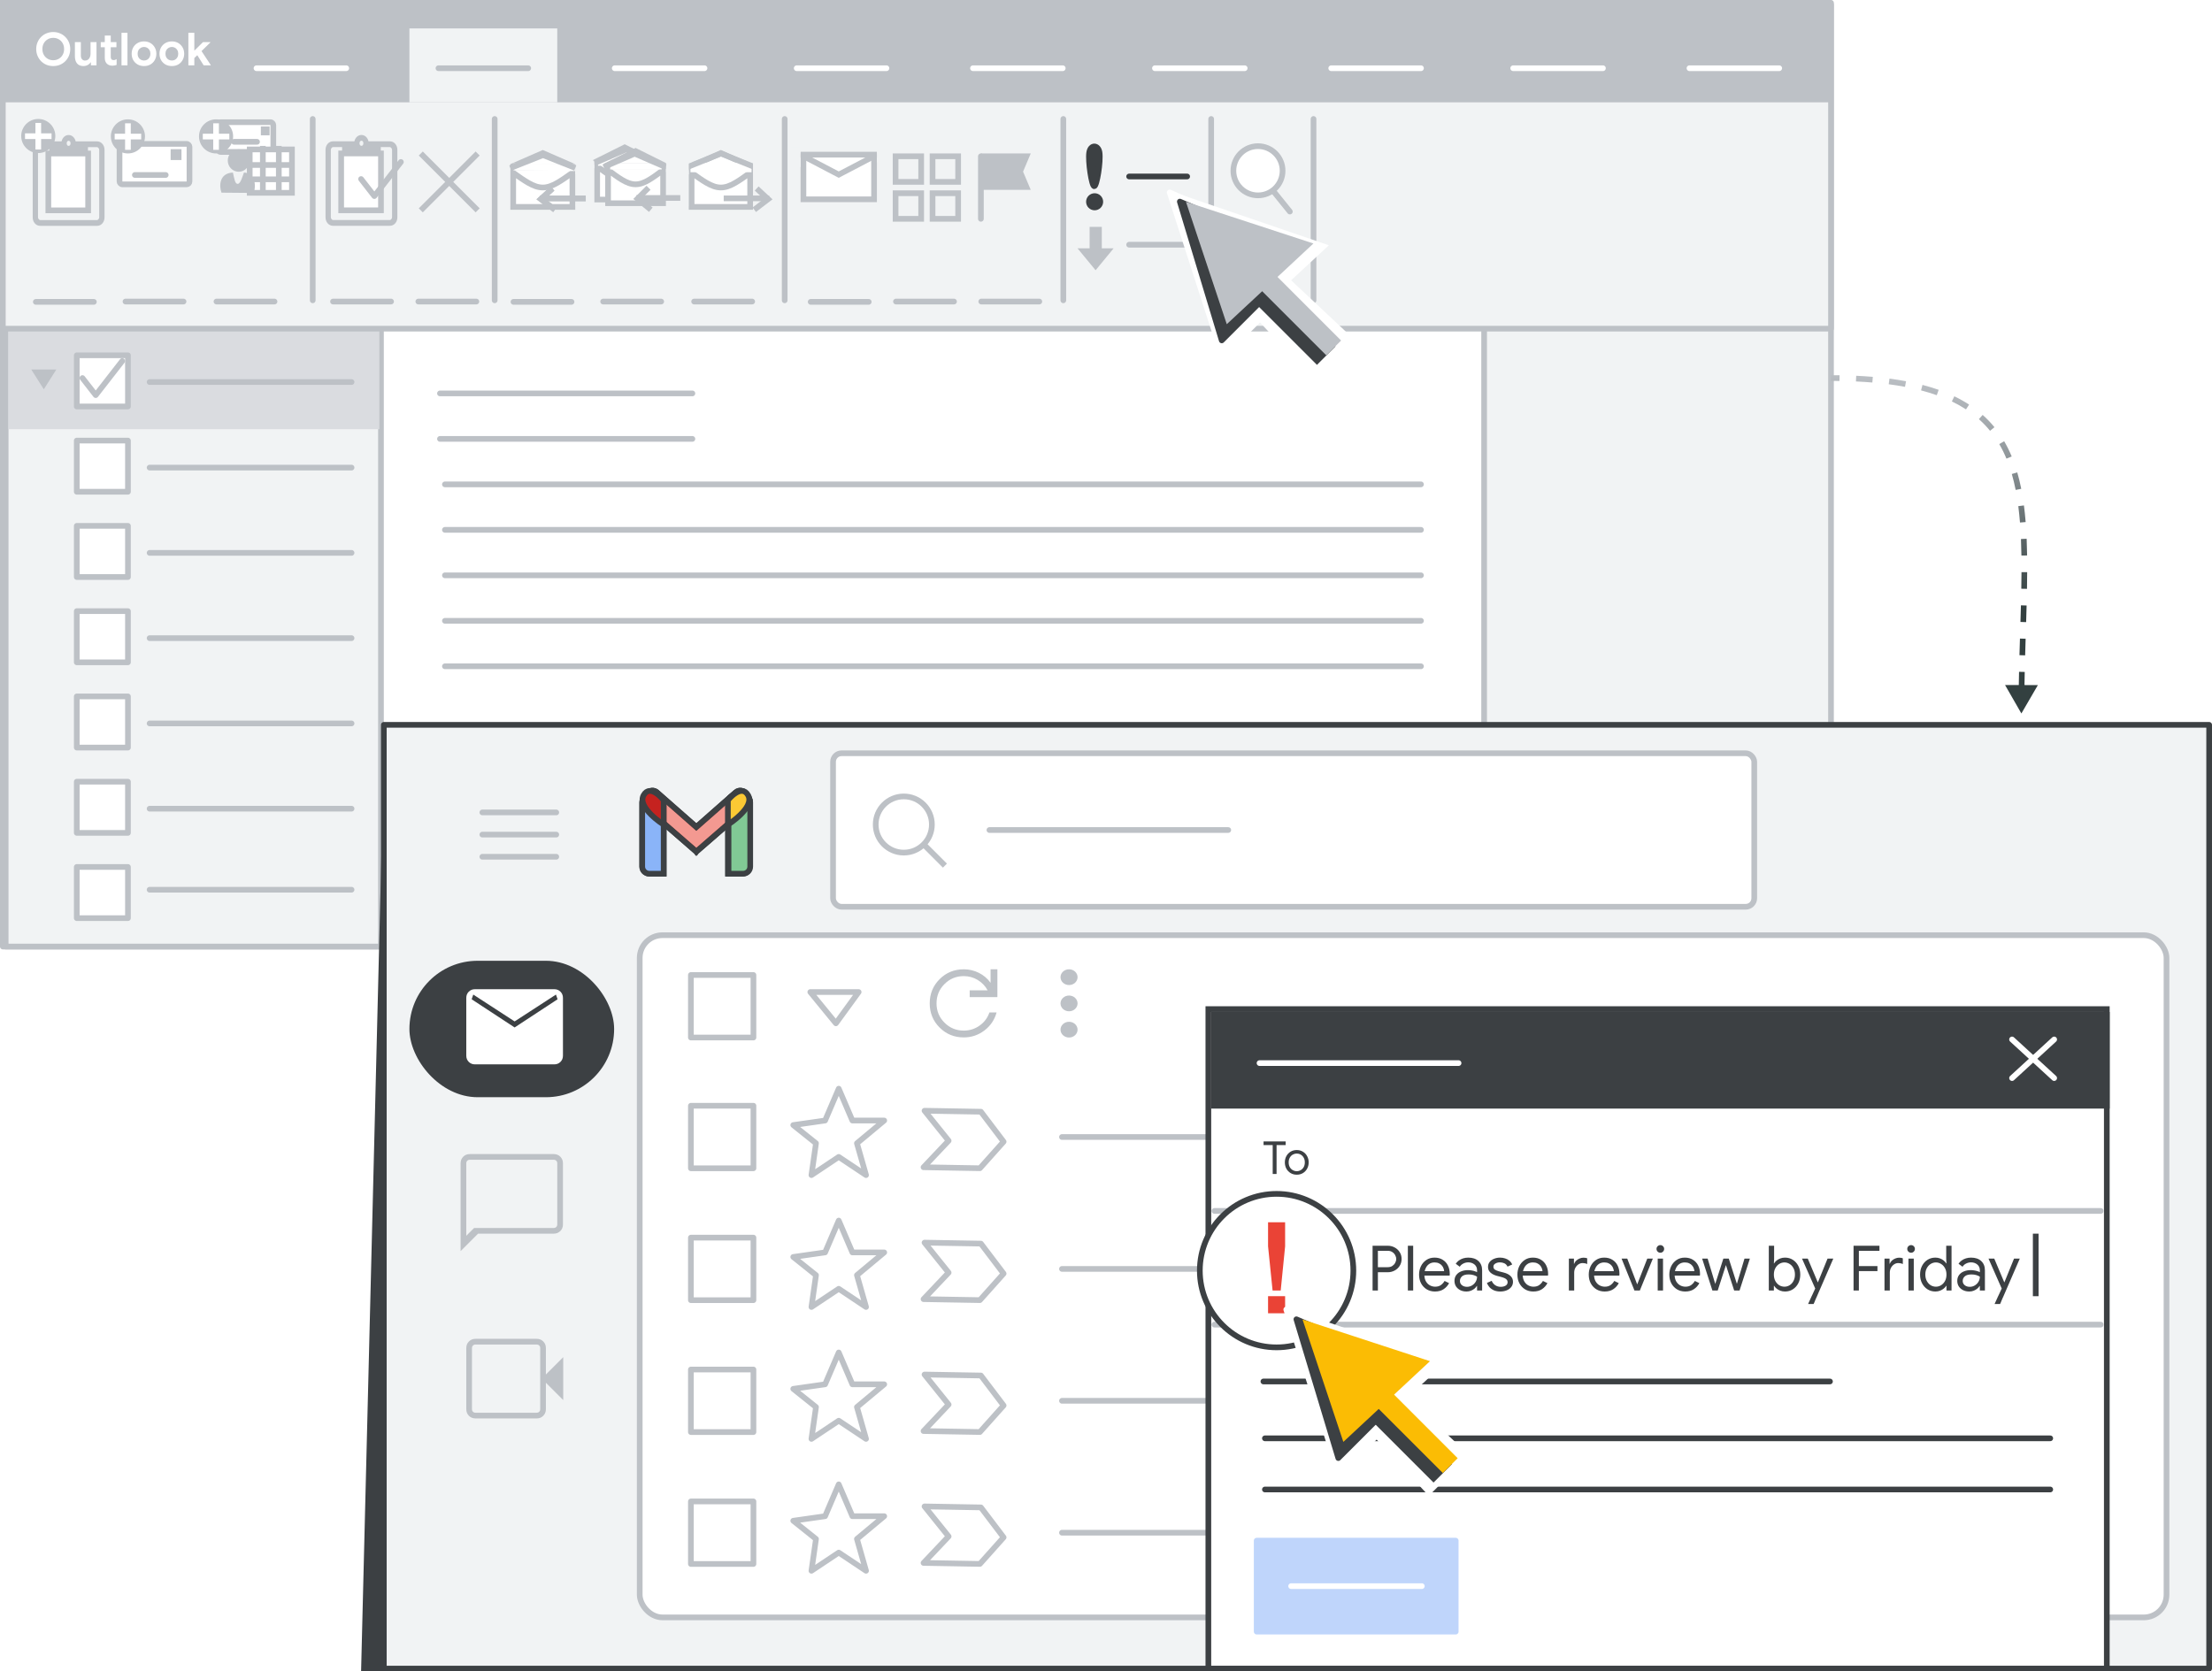 <svg width="389" height="294" viewBox="0 0 389 294" fill="none" xmlns="http://www.w3.org/2000/svg">
<rect x="0" y="0" width="389" height="294" fill="#333333" stroke="none"/>
<g id="gmail-outlook-switch-mark-email-important" clip-path="url(#clip0_2_110036)">
<rect width="389" height="294" fill="white"/>
<g id="outlook">
<rect id="border" x="0.497" y="0.497" width="321" height="166" fill="white" stroke="#BDC1C6" stroke-linejoin="round"/>
<rect id="border copy 3" x="0.997" y="0.497" width="66" height="166" fill="#F1F3F4" stroke="#BDC1C6" stroke-linejoin="round"/>
<rect id="border copy 5" x="260.997" y="0.497" width="61" height="166" fill="#F1F3F4" stroke="#BDC1C6" stroke-linejoin="round"/>
<rect id="border copy 4" x="1.497" y="0.497" width="65.22" height="75" fill="#DADCE0"/>
<rect id="border copy 2" x="0.5" y="0.811" width="321.5" height="57" fill="#F1F3F4" stroke="#BDC1C6" stroke-linejoin="round"/>
<g id="UI/line-dark-grey Copy 13">
<path id="Line 5" d="M26.311 82.25H61.825" stroke="#BDC1C6" stroke-linecap="round" stroke-linejoin="round"/>
</g>
<g id="UI/line-dark-grey Copy 14">
<path id="Line 5_2" d="M26.311 97.25H61.825" stroke="#BDC1C6" stroke-linecap="round" stroke-linejoin="round"/>
</g>
<g id="UI/line-dark-grey Copy 20">
<path id="Line 5_3" d="M26.311 67.2H61.825" stroke="#BDC1C6" stroke-linecap="round" stroke-linejoin="round"/>
</g>
<g id="UI/line-dark-grey Copy 15">
<path id="Line 5_4" d="M26.311 112.25H61.825" stroke="#BDC1C6" stroke-linecap="round" stroke-linejoin="round"/>
</g>
<g id="UI/line-dark-grey Copy 31">
<path id="Line 5_5" d="M77.372 69.2H121.764" stroke="#BDC1C6" stroke-linecap="round" stroke-linejoin="round"/>
</g>
<g id="UI/line-dark-grey Copy 32">
<path id="Line 5_6" d="M77.372 77.2H121.764" stroke="#BDC1C6" stroke-linecap="round" stroke-linejoin="round"/>
</g>
<g id="UI/line-dark-grey Copy 33">
<path id="Line 5_7" d="M78.244 85.2H249.893" stroke="#BDC1C6" stroke-linecap="round" stroke-linejoin="round"/>
</g>
<g id="UI/line-dark-grey Copy 34">
<path id="Line 5_8" d="M78.244 93.2H249.893" stroke="#BDC1C6" stroke-linecap="round" stroke-linejoin="round"/>
</g>
<g id="UI/line-dark-grey Copy 35">
<path id="Line 5_9" d="M78.244 101.2H249.893" stroke="#BDC1C6" stroke-linecap="round" stroke-linejoin="round"/>
</g>
<g id="UI/line-dark-grey Copy 36">
<path id="Line 5_10" d="M78.244 109.2H249.893" stroke="#BDC1C6" stroke-linecap="round" stroke-linejoin="round"/>
</g>
<g id="UI/line-dark-grey Copy 37">
<path id="Line 5_11" d="M78.244 117.2H249.893" stroke="#BDC1C6" stroke-linecap="round" stroke-linejoin="round"/>
</g>
<g id="UI/line-dark-grey Copy 47">
<path id="Line 5_12" d="M26.311 127.25H61.825" stroke="#BDC1C6" stroke-linecap="round" stroke-linejoin="round"/>
</g>
<g id="UI/line-dark-grey Copy 46">
<path id="Line 5_13" d="M26.311 142.25H61.825" stroke="#BDC1C6" stroke-linecap="round" stroke-linejoin="round"/>
</g>
<g id="UI/line-dark-grey Copy 48">
<path id="Line 5_14" d="M26.311 156.5H61.825" stroke="#BDC1C6" stroke-linecap="round" stroke-linejoin="round"/>
</g>
<g id="UI/line-dark-grey Copy 12">
<path id="Line 5_15" d="M6.301 53.097H16.508" stroke="#BDC1C6" stroke-linecap="round" stroke-linejoin="round"/>
</g>
<g id="UI/line-dark-grey Copy 18">
<path id="Line 5_16" d="M22.07 53.042H32.276" stroke="#BDC1C6" stroke-linecap="round" stroke-linejoin="round"/>
</g>
<g id="UI/line-dark-grey Copy 19">
<path id="Line 5_17" d="M38.07 53.042H48.276" stroke="#BDC1C6" stroke-linecap="round" stroke-linejoin="round"/>
</g>
<g id="UI/line-dark-grey Copy 23">
<path id="Line 5_18" d="M90.301 53.097H100.508" stroke="#BDC1C6" stroke-linecap="round" stroke-linejoin="round"/>
</g>
<g id="UI/line-dark-grey Copy 22">
<path id="Line 5_19" d="M106.07 53.042H116.277" stroke="#BDC1C6" stroke-linecap="round" stroke-linejoin="round"/>
</g>
<g id="UI/line-dark-grey Copy 21">
<path id="Line 5_20" d="M122.07 53.042H132.277" stroke="#BDC1C6" stroke-linecap="round" stroke-linejoin="round"/>
</g>
<g id="UI/line-dark-grey Copy 27">
<path id="Line 5_21" d="M142.567 53.097H152.773" stroke="#BDC1C6" stroke-linecap="round" stroke-linejoin="round"/>
</g>
<g id="UI/line-dark-grey Copy 26">
<path id="Line 5_22" d="M157.567 53.042H167.773" stroke="#BDC1C6" stroke-linecap="round" stroke-linejoin="round"/>
</g>
<g id="UI/line-dark-grey Copy 25">
<path id="Line 5_23" d="M172.567 53.042H182.773" stroke="#BDC1C6" stroke-linecap="round" stroke-linejoin="round"/>
</g>
<g id="UI/line-dark-grey Copy 30">
<path id="Line 5_24" d="M216.567 53.042H226.773" stroke="#3C4043" stroke-linecap="round" stroke-linejoin="round"/>
</g>
<g id="UI/line-dark-grey Copy 28">
<path id="Line 5_25" d="M198.567 31.042H208.773" stroke="#3C4043" stroke-linecap="round" stroke-linejoin="round"/>
</g>
<g id="UI/line-dark-grey Copy 29">
<path id="Line 5_26" d="M198.567 43.042H208.773" stroke="#BDC1C6" stroke-linecap="round" stroke-linejoin="round"/>
</g>
<g id="UI/line-dark-grey Copy 16">
<path id="Line 5_27" d="M58.567 53.042H68.773" stroke="#BDC1C6" stroke-linecap="round" stroke-linejoin="round"/>
</g>
<g id="UI/line-dark-grey Copy 17">
<path id="Line 5_28" d="M73.567 53.042H83.773" stroke="#BDC1C6" stroke-linecap="round" stroke-linejoin="round"/>
</g>
<g id="outlook-top-bar">
<rect id="bg" x="0.5" y="0.5" width="321" height="17" fill="#BDC1C6" stroke="#BDC1C6"/>
<rect id="tab" x="72" y="5" width="26" height="13" fill="#F1F3F4"/>
<g id="UI/line-dark-grey Copy 3">
<path id="Line 5_29" d="M77.108 12H92.892" stroke="#BDC1C6" stroke-linecap="round" stroke-linejoin="round"/>
</g>
<g id="UI/line-dark-grey Copy 4">
<path id="Line 5_30" d="M108.108 12H123.892" stroke="white" stroke-linecap="round" stroke-linejoin="round"/>
</g>
<g id="UI/line-dark-grey Copy 5">
<path id="Line 5_31" d="M140.108 12H155.892" stroke="white" stroke-linecap="round" stroke-linejoin="round"/>
</g>
<g id="UI/line-dark-grey Copy 6">
<path id="Line 5_32" d="M171.108 12H186.892" stroke="white" stroke-linecap="round" stroke-linejoin="round"/>
</g>
<g id="UI/line-dark-grey Copy 7">
<path id="Line 5_33" d="M203.108 12H218.892" stroke="white" stroke-linecap="round" stroke-linejoin="round"/>
</g>
<g id="UI/line-dark-grey Copy 10">
<path id="Line 5_34" d="M234.108 12H249.892" stroke="white" stroke-linecap="round" stroke-linejoin="round"/>
</g>
<g id="UI/line-dark-grey Copy 9">
<path id="Line 5_35" d="M266.108 12H281.892" stroke="white" stroke-linecap="round" stroke-linejoin="round"/>
</g>
<g id="UI/line-dark-grey Copy 8">
<path id="Line 5_36" d="M297.108 12H312.892" stroke="white" stroke-linecap="round" stroke-linejoin="round"/>
</g>
<g id="UI/line-dark-grey">
<path id="Line 5_37" d="M45.108 12H60.892" stroke="white" stroke-linecap="round" stroke-linejoin="round"/>
</g>
<path id="Outlook" d="M9.36 11.619C8.933 11.619 8.536 11.544 8.168 11.395C7.805 11.24 7.488 11.027 7.216 10.755C6.949 10.477 6.741 10.157 6.592 9.795C6.443 9.432 6.368 9.043 6.368 8.627C6.368 8.211 6.443 7.821 6.592 7.459C6.741 7.096 6.949 6.779 7.216 6.507C7.488 6.229 7.805 6.016 8.168 5.867C8.536 5.712 8.933 5.635 9.36 5.635C9.787 5.635 10.181 5.712 10.544 5.867C10.907 6.016 11.224 6.229 11.496 6.507C11.768 6.779 11.979 7.096 12.128 7.459C12.277 7.821 12.352 8.211 12.352 8.627C12.352 9.043 12.277 9.432 12.128 9.795C11.979 10.157 11.768 10.477 11.496 10.755C11.224 11.027 10.907 11.24 10.544 11.395C10.181 11.544 9.787 11.619 9.36 11.619ZM9.36 10.595C9.717 10.595 10.04 10.512 10.328 10.347C10.616 10.181 10.845 9.952 11.016 9.659C11.187 9.36 11.272 9.016 11.272 8.627C11.272 8.232 11.187 7.888 11.016 7.595C10.845 7.301 10.616 7.072 10.328 6.907C10.04 6.741 9.717 6.659 9.36 6.659C9.008 6.659 8.688 6.741 8.4 6.907C8.112 7.072 7.883 7.301 7.712 7.595C7.541 7.888 7.456 8.232 7.456 8.627C7.456 9.016 7.541 9.36 7.712 9.659C7.883 9.952 8.112 10.181 8.4 10.347C8.688 10.512 9.008 10.595 9.36 10.595ZM14.675 11.619C14.174 11.619 13.798 11.464 13.547 11.155C13.296 10.845 13.171 10.424 13.171 9.891V7.411H14.219V9.763C14.219 10.04 14.286 10.259 14.419 10.419C14.558 10.573 14.734 10.651 14.947 10.651C15.155 10.651 15.331 10.6 15.475 10.499C15.619 10.392 15.728 10.251 15.803 10.075C15.883 9.899 15.923 9.704 15.923 9.491V7.411H16.971V11.491H15.987V10.979H15.923C15.843 11.107 15.739 11.219 15.611 11.315C15.483 11.411 15.339 11.485 15.179 11.539C15.024 11.592 14.856 11.619 14.675 11.619ZM17.715 7.411H18.427V6.259H19.476V7.411H20.476V8.307H19.476V9.995C19.476 10.181 19.515 10.325 19.596 10.427C19.675 10.523 19.809 10.571 19.995 10.571C20.102 10.571 20.19 10.555 20.259 10.523C20.334 10.491 20.417 10.448 20.508 10.395V11.419C20.395 11.461 20.278 11.493 20.155 11.515C20.038 11.541 19.913 11.555 19.779 11.555C19.358 11.555 19.027 11.435 18.788 11.195C18.547 10.949 18.427 10.613 18.427 10.187V8.307H17.715V7.411ZM21.367 11.491V5.763H22.415V11.491H21.367ZM25.33 11.619C24.903 11.619 24.524 11.525 24.194 11.339C23.868 11.147 23.612 10.888 23.426 10.563C23.244 10.232 23.154 9.861 23.154 9.451C23.154 9.04 23.244 8.672 23.426 8.347C23.612 8.016 23.868 7.757 24.194 7.571C24.524 7.379 24.903 7.283 25.33 7.283C25.756 7.283 26.132 7.379 26.458 7.571C26.783 7.763 27.036 8.021 27.218 8.347C27.404 8.672 27.498 9.04 27.498 9.451C27.498 9.861 27.404 10.232 27.218 10.563C27.036 10.888 26.783 11.147 26.458 11.339C26.132 11.525 25.756 11.619 25.33 11.619ZM25.33 10.643C25.532 10.643 25.716 10.597 25.882 10.507C26.052 10.411 26.188 10.275 26.29 10.099C26.396 9.917 26.45 9.701 26.45 9.451C26.45 9.2 26.396 8.987 26.29 8.811C26.188 8.635 26.052 8.499 25.882 8.403C25.716 8.307 25.535 8.259 25.338 8.259C25.135 8.259 24.946 8.307 24.77 8.403C24.599 8.499 24.46 8.635 24.354 8.811C24.252 8.987 24.202 9.2 24.202 9.451C24.202 9.701 24.252 9.917 24.354 10.099C24.46 10.275 24.599 10.411 24.77 10.507C24.946 10.597 25.132 10.643 25.33 10.643ZM30.224 11.619C29.797 11.619 29.419 11.525 29.088 11.339C28.763 11.147 28.507 10.888 28.32 10.563C28.139 10.232 28.048 9.861 28.048 9.451C28.048 9.04 28.139 8.672 28.32 8.347C28.507 8.016 28.763 7.757 29.088 7.571C29.419 7.379 29.797 7.283 30.224 7.283C30.651 7.283 31.027 7.379 31.352 7.571C31.677 7.763 31.931 8.021 32.112 8.347C32.299 8.672 32.392 9.04 32.392 9.451C32.392 9.861 32.299 10.232 32.112 10.563C31.931 10.888 31.677 11.147 31.352 11.339C31.027 11.525 30.651 11.619 30.224 11.619ZM30.224 10.643C30.427 10.643 30.611 10.597 30.776 10.507C30.947 10.411 31.083 10.275 31.184 10.099C31.291 9.917 31.344 9.701 31.344 9.451C31.344 9.2 31.291 8.987 31.184 8.811C31.083 8.635 30.947 8.499 30.776 8.403C30.611 8.307 30.429 8.259 30.232 8.259C30.029 8.259 29.84 8.307 29.664 8.403C29.493 8.499 29.355 8.635 29.248 8.811C29.147 8.987 29.096 9.2 29.096 9.451C29.096 9.701 29.147 9.917 29.248 10.099C29.355 10.275 29.493 10.411 29.664 10.507C29.84 10.597 30.027 10.643 30.224 10.643ZM33.127 11.491V5.763H34.175V8.915L35.695 7.411H36.983V7.475L35.439 8.987L37.055 11.427V11.491H35.815L34.695 9.707L34.175 10.211V11.491H33.127Z" fill="white"/>
</g>
<path id="Line 26 Copy" d="M54.995 20.925V52.826" stroke="#BDC1C6" stroke-linecap="round"/>
<path id="Line 26 Copy 2" d="M86.995 20.925V52.826" stroke="#BDC1C6" stroke-linecap="round"/>
<path id="Line 26 Copy 3" d="M137.995 20.925V52.826" stroke="#BDC1C6" stroke-linecap="round"/>
<path id="Line 26 Copy 4" d="M186.995 20.925V52.826" stroke="#BDC1C6" stroke-linecap="round"/>
<path id="Line 26 Copy 5" d="M212.995 20.925V52.826" stroke="#BDC1C6" stroke-linecap="round"/>
<path id="Line 26 Copy 6" d="M230.995 20.925V52.826" stroke="#BDC1C6" stroke-linecap="round"/>
<g id="Icons/search">
<circle id="Oval" cx="221.229" cy="30.036" r="4.327" fill="white" stroke="#BDC1C6"/>
<path id="Line 17" d="M223.985 33.685L226.831 37.214" stroke="#BDC1C6" stroke-linecap="round" stroke-linejoin="round"/>
</g>
<path id="low" fill-rule="evenodd" clip-rule="evenodd" d="M189.497 43.686H191.618V39.902H193.762V43.686H195.84L192.669 47.535L189.497 43.686Z" fill="#BDC1C6"/>
<g id="high">
<circle id="Oval_2" cx="192.5" cy="35.491" r="1.5" fill="#3C4043"/>
<path id="Path 26" fill-rule="evenodd" clip-rule="evenodd" d="M192.435 32.761C191.984 32.761 191.313 28.342 191.549 26.83C191.775 25.377 193.149 25.433 193.358 26.83C193.592 28.398 192.889 32.761 192.435 32.761Z" fill="#3C4043" stroke="#3C4043"/>
</g>
<g id="follow">
<path id="Line 2" d="M172.5 27.491V38.491" stroke="#BDC1C6" stroke-linecap="round"/>
<path id="Path 9" fill-rule="evenodd" clip-rule="evenodd" d="M181.267 26.991H172.5V33.395H181.267L179.915 30.193L181.267 26.991Z" fill="#BDC1C6"/>
</g>
<g id="categorize">
<rect id="Rectangle" x="163.997" y="33.991" width="4.5" height="4.5" stroke="#BDC1C6"/>
<rect id="Rectangle_2" x="163.997" y="27.491" width="4.5" height="4.5" stroke="#BDC1C6"/>
<rect id="Rectangle_3" x="157.497" y="33.991" width="4.5" height="4.5" stroke="#BDC1C6"/>
<rect id="Rectangle_4" x="157.497" y="27.491" width="4.5" height="4.5" stroke="#BDC1C6"/>
</g>
<g id="read/inread">
<rect id="Rectangle Copy 8" x="141.289" y="27.26" width="12.421" height="7.8" fill="white" stroke="#BDC1C6"/>
<path id="Path 10" fill-rule="evenodd" clip-rule="evenodd" d="M147.5 30.717L140.789 27.203H154.211L147.5 30.717Z" fill="white" stroke="#BDC1C6"/>
<rect id="Rectangle Copy 9" width="1.789" height="3.52" transform="matrix(1 0 0 -1 139 29.4)" fill="#F1F3F4"/>
<rect id="Rectangle Copy 10" width="1.789" height="3.52" transform="matrix(1 0 0 -1 154.211 28.52)" fill="#F1F3F4"/>
</g>
<g id="mark complete">
<g id="content_paste_BASELINE_P900_FILL0_wght100_GRAD0_opsz48">
<g id="Shape">
<path fill-rule="evenodd" clip-rule="evenodd" d="M58.56 39.466C58.258 39.466 58.006 39.345 57.802 39.105C57.599 38.864 57.497 38.565 57.497 38.207V26.368C57.497 26.011 57.599 25.711 57.802 25.471C58.006 25.23 58.258 25.109 58.56 25.109H62.539C62.566 24.799 62.674 24.535 62.864 24.317C63.055 24.099 63.288 23.991 63.564 23.991C63.839 23.991 64.072 24.099 64.263 24.317C64.453 24.535 64.561 24.799 64.588 25.109H68.567C68.869 25.109 69.121 25.23 69.325 25.471C69.528 25.711 69.63 26.011 69.63 26.368V38.207C69.63 38.565 69.528 38.864 69.325 39.105C69.121 39.345 68.869 39.466 68.567 39.466H58.56ZM58.56 38.953H68.567C68.724 38.953 68.869 38.875 69 38.72C69.131 38.565 69.197 38.394 69.197 38.207V26.368C69.197 26.181 69.131 26.011 69 25.855C68.869 25.7 68.724 25.622 68.567 25.622H66.715V27.277H60.412V25.622H58.56C58.403 25.622 58.258 25.7 58.127 25.855C57.996 26.011 57.93 26.181 57.93 26.368V38.207C57.93 38.394 57.996 38.565 58.127 38.72C58.258 38.875 58.403 38.953 58.56 38.953ZM63.987 25.704C63.875 25.836 63.734 25.902 63.564 25.902C63.393 25.902 63.252 25.836 63.14 25.704C63.029 25.572 62.973 25.405 62.973 25.203C62.973 25.001 63.029 24.834 63.14 24.701C63.252 24.569 63.393 24.503 63.564 24.503C63.734 24.503 63.875 24.569 63.987 24.701C64.099 24.834 64.154 25.001 64.154 25.203C64.154 25.405 64.099 25.572 63.987 25.704Z" fill="#BDC1C6"/>
<path d="M57.802 39.105L57.611 39.266H57.611L57.802 39.105ZM57.802 25.471L57.611 25.309H57.611L57.802 25.471ZM62.539 25.109V25.359H62.769L62.788 25.13L62.539 25.109ZM64.588 25.109L64.339 25.13L64.358 25.359H64.588V25.109ZM66.715 25.622V25.372H66.465V25.622H66.715ZM66.715 27.277V27.527H66.965V27.277H66.715ZM60.412 27.277H60.162V27.527H60.412V27.277ZM60.412 25.622H60.662V25.372H60.412V25.622ZM58.127 25.855L57.936 25.694L57.936 25.694L58.127 25.855ZM58.127 38.72L57.936 38.881H57.936L58.127 38.72ZM57.611 39.266C57.86 39.56 58.181 39.716 58.56 39.716V39.216C58.336 39.216 58.152 39.131 57.993 38.943L57.611 39.266ZM57.247 38.207C57.247 38.615 57.364 38.974 57.611 39.266L57.993 38.943C57.833 38.754 57.747 38.514 57.747 38.207H57.247ZM57.247 26.368V38.207H57.747V26.368H57.247ZM57.611 25.309C57.364 25.601 57.247 25.96 57.247 26.368H57.747C57.747 26.061 57.833 25.822 57.993 25.632L57.611 25.309ZM58.56 24.859C58.181 24.859 57.86 25.015 57.611 25.309L57.993 25.632C58.152 25.445 58.336 25.359 58.56 25.359V24.859ZM62.539 24.859H58.56V25.359H62.539V24.859ZM62.676 24.152C62.448 24.413 62.321 24.729 62.29 25.088L62.788 25.13C62.811 24.868 62.9 24.656 63.052 24.482L62.676 24.152ZM63.564 23.741C63.212 23.741 62.911 23.884 62.676 24.152L63.052 24.482C63.198 24.315 63.364 24.241 63.564 24.241V23.741ZM64.451 24.152C64.216 23.884 63.915 23.741 63.564 23.741V24.241C63.763 24.241 63.929 24.315 64.075 24.482L64.451 24.152ZM64.837 25.088C64.806 24.729 64.679 24.413 64.451 24.152L64.075 24.482C64.227 24.656 64.317 24.868 64.339 25.13L64.837 25.088ZM68.567 24.859H64.588V25.359H68.567V24.859ZM69.516 25.309C69.267 25.015 68.946 24.859 68.567 24.859V25.359C68.791 25.359 68.975 25.445 69.134 25.632L69.516 25.309ZM69.88 26.368C69.88 25.96 69.763 25.601 69.516 25.309L69.134 25.632C69.294 25.822 69.38 26.061 69.38 26.368H69.88ZM69.88 38.207V26.368H69.38V38.207H69.88ZM69.516 39.266C69.763 38.974 69.88 38.615 69.88 38.207H69.38C69.38 38.514 69.294 38.754 69.134 38.943L69.516 39.266ZM68.567 39.716C68.946 39.716 69.267 39.56 69.516 39.266L69.134 38.943C68.975 39.131 68.791 39.216 68.567 39.216V39.716ZM58.56 39.716H68.567V39.216H58.56V39.716ZM68.567 38.703H58.56V39.203H68.567V38.703ZM68.809 38.559C68.71 38.675 68.63 38.703 68.567 38.703V39.203C68.818 39.203 69.027 39.075 69.191 38.881L68.809 38.559ZM68.947 38.207C68.947 38.329 68.906 38.444 68.809 38.559L69.191 38.881C69.357 38.685 69.447 38.458 69.447 38.207H68.947ZM68.947 26.368V38.207H69.447V26.368H68.947ZM68.809 26.017C68.906 26.131 68.947 26.246 68.947 26.368H69.447C69.447 26.117 69.357 25.89 69.191 25.694L68.809 26.017ZM68.567 25.872C68.63 25.872 68.71 25.9 68.809 26.017L69.191 25.694C69.027 25.5 68.818 25.372 68.567 25.372V25.872ZM66.715 25.872H68.567V25.372H66.715V25.872ZM66.965 27.277V25.622H66.465V27.277H66.965ZM60.412 27.527H66.715V27.027H60.412V27.527ZM60.162 25.622V27.277H60.662V25.622H60.162ZM58.56 25.872H60.412V25.372H58.56V25.872ZM58.318 26.017C58.417 25.9 58.497 25.872 58.56 25.872V25.372C58.309 25.372 58.1 25.5 57.936 25.694L58.318 26.017ZM58.18 26.368C58.18 26.246 58.221 26.131 58.318 26.017L57.936 25.694C57.77 25.89 57.68 26.117 57.68 26.368H58.18ZM58.18 38.207V26.368H57.68V38.207H58.18ZM58.318 38.559C58.221 38.444 58.18 38.329 58.18 38.207H57.68C57.68 38.458 57.77 38.685 57.936 38.881L58.318 38.559ZM58.56 38.703C58.497 38.703 58.417 38.675 58.318 38.559L57.936 38.881C58.1 39.075 58.309 39.203 58.56 39.203V38.703ZM63.564 26.152C63.809 26.152 64.02 26.052 64.178 25.865L63.796 25.542C63.731 25.619 63.66 25.652 63.564 25.652V26.152ZM62.949 25.865C63.108 26.052 63.318 26.152 63.564 26.152V25.652C63.468 25.652 63.396 25.619 63.331 25.542L62.949 25.865ZM62.723 25.203C62.723 25.453 62.793 25.68 62.949 25.865L63.331 25.542C63.264 25.463 63.223 25.356 63.223 25.203H62.723ZM62.949 24.54C62.793 24.725 62.723 24.952 62.723 25.203H63.223C63.223 25.049 63.264 24.942 63.331 24.863L62.949 24.54ZM63.564 24.253C63.318 24.253 63.108 24.353 62.949 24.54L63.331 24.863C63.396 24.786 63.468 24.753 63.564 24.753V24.253ZM64.178 24.54C64.02 24.353 63.809 24.253 63.564 24.253V24.753C63.66 24.753 63.731 24.786 63.796 24.863L64.178 24.54ZM64.404 25.203C64.404 24.952 64.334 24.725 64.178 24.54L63.796 24.863C63.863 24.942 63.904 25.049 63.904 25.203H64.404ZM64.178 25.865C64.334 25.68 64.404 25.453 64.404 25.203H63.904C63.904 25.356 63.863 25.463 63.796 25.542L64.178 25.865Z" fill="#BDC1C6"/>
</g>
</g>
<rect id="Rectangle_5" x="59.997" y="26.991" width="7" height="10" fill="white" stroke="#BDC1C6"/>
<path id="Path" d="M63.5 31.491L65.833 34.491L70.5 28.491" stroke="#BDC1C6" stroke-linecap="round" stroke-linejoin="round"/>
</g>
<g id="new items">
<g id="email">
<rect id="Rectangle Copy" x="38.299" y="21.491" width="9.765" height="5.234" rx="0.5" fill="white" stroke="#BDC1C6"/>
<rect id="Rectangle Copy 2" x="45.873" y="22.243" width="1.538" height="1.559" fill="#BDC1C6"/>
<path id="Line 14 Copy" d="M41.164 24.943H45.2" stroke="#BDC1C6" stroke-linecap="round"/>
</g>
<g id="calendar">
<rect id="Rectangle_6" x="43.916" y="26.286" width="7.425" height="7.632" fill="white" stroke="#BDC1C6"/>
<path id="Line 21" d="M46.224 26.165V33.732" stroke="#BDC1C6" stroke-linecap="square"/>
<path id="Line 21 Copy" d="M49.033 26.165V33.732" stroke="#BDC1C6" stroke-linecap="square"/>
<path id="Line 18" d="M43.749 29.023H51.083" stroke="#BDC1C6" stroke-linecap="square"/>
<path id="Line 18 Copy" d="M43.749 31.541H51.083" stroke="#BDC1C6" stroke-linecap="square"/>
</g>
<g id="user">
<ellipse id="Oval_3" cx="41.976" cy="28.238" rx="1.921" ry="1.972" fill="#BDC1C6"/>
<path id="Path 3" fill-rule="evenodd" clip-rule="evenodd" d="M38.95 33.889C38.499 32.663 38.585 30.447 40.958 30.353C41.223 31.504 41.326 32.343 41.801 32.343C42.297 32.343 42.637 31.049 42.9 30.353C43.726 30.353 45.315 31.049 44.67 33.889C44.666 33.906 44.662 33.922 44.658 33.939C43.047 33.939 40.399 33.889 38.95 33.889Z" fill="#BDC1C6"/>
</g>
<g id="add">
<circle id="Oval_4" cx="37.997" cy="23.991" r="3" fill="#BDC1C6"/>
<g id="Icons/add-dark-grey">
<g id="Group">
<path id="Line" d="M37.997 22.189V25.856" stroke="white" stroke-linecap="square"/>
<path id="Line 2_2" d="M36.164 24.022H39.83" stroke="white" stroke-linecap="square"/>
</g>
</g>
</g>
</g>
<g id="new email">
<rect id="Rectangle_7" x="21.019" y="25.31" width="12.303" height="7.116" rx="0.5" fill="white" stroke="#BDC1C6"/>
<rect id="Rectangle_8" x="30.007" y="26.242" width="1.907" height="1.91" fill="#BDC1C6"/>
<path id="Line 14" d="M23.719 30.778H29.143" stroke="#BDC1C6" stroke-linecap="round"/>
<g id="add copy">
<circle id="Oval_5" cx="22.497" cy="23.991" r="3" fill="#BDC1C6"/>
<g id="Icons/add-dark-grey_2">
<g id="Group_2">
<path id="Line_2" d="M22.497 22.189V25.856" stroke="white" stroke-linecap="square"/>
<path id="Line 2_3" d="M20.664 24.022H24.33" stroke="white" stroke-linecap="square"/>
</g>
</g>
</g>
</g>
<g id="new task">
<g id="content_paste_BASELINE_P900_FILL0_wght100_GRAD0_opsz48_2">
<g id="Shape_2">
<path fill-rule="evenodd" clip-rule="evenodd" d="M7.064 39.475C6.762 39.475 6.509 39.355 6.305 39.114C6.102 38.873 6 38.574 6 38.217V26.377C6 26.02 6.102 25.721 6.305 25.48C6.509 25.239 6.762 25.119 7.064 25.119H11.042C11.069 24.808 11.177 24.544 11.367 24.326C11.558 24.109 11.791 24 12.067 24C12.342 24 12.575 24.109 12.766 24.326C12.956 24.544 13.065 24.808 13.091 25.119H17.07C17.372 25.119 17.625 25.239 17.828 25.48C18.032 25.721 18.133 26.02 18.133 26.377V38.217C18.133 38.574 18.032 38.873 17.828 39.114C17.625 39.355 17.372 39.475 17.07 39.475H7.064ZM7.064 38.962H17.07C17.227 38.962 17.372 38.885 17.503 38.729C17.634 38.574 17.7 38.403 17.7 38.217V26.377C17.7 26.191 17.634 26.02 17.503 25.864C17.372 25.709 17.227 25.631 17.07 25.631H15.218V27.286H8.915V25.631H7.064C6.906 25.631 6.762 25.709 6.63 25.864C6.499 26.02 6.433 26.191 6.433 26.377V38.217C6.433 38.403 6.499 38.574 6.63 38.729C6.762 38.885 6.906 38.962 7.064 38.962ZM12.49 25.713C12.379 25.845 12.237 25.911 12.067 25.911C11.896 25.911 11.755 25.845 11.643 25.713C11.532 25.581 11.476 25.414 11.476 25.212C11.476 25.01 11.532 24.843 11.643 24.711C11.755 24.579 11.896 24.513 12.067 24.513C12.237 24.513 12.379 24.579 12.49 24.711C12.602 24.843 12.658 25.01 12.658 25.212C12.658 25.414 12.602 25.581 12.49 25.713Z" fill="#BDC1C6"/>
<path d="M6.305 39.114L6.114 39.275H6.114L6.305 39.114ZM6.305 25.48L6.114 25.319H6.114L6.305 25.48ZM11.042 25.119V25.369H11.272L11.291 25.14L11.042 25.119ZM13.091 25.119L12.842 25.14L12.861 25.369H13.091V25.119ZM15.218 25.631V25.381H14.968V25.631H15.218ZM15.218 27.286V27.536H15.468V27.286H15.218ZM8.915 27.286H8.665V27.536H8.915V27.286ZM8.915 25.631H9.165V25.381H8.915V25.631ZM6.63 25.864L6.439 25.703L6.439 25.703L6.63 25.864ZM6.63 38.729L6.439 38.891H6.439L6.63 38.729ZM6.114 39.275C6.363 39.569 6.684 39.725 7.064 39.725V39.225C6.839 39.225 6.655 39.14 6.496 38.953L6.114 39.275ZM5.75 38.217C5.75 38.625 5.868 38.983 6.114 39.275L6.496 38.953C6.336 38.763 6.25 38.523 6.25 38.217H5.75ZM5.75 26.377V38.217H6.25V26.377H5.75ZM6.114 25.319C5.868 25.61 5.75 25.969 5.75 26.377H6.25C6.25 26.071 6.336 25.831 6.496 25.641L6.114 25.319ZM7.064 24.869C6.684 24.869 6.363 25.024 6.114 25.319L6.496 25.641C6.655 25.454 6.839 25.369 7.064 25.369V24.869ZM11.042 24.869H7.064V25.369H11.042V24.869ZM11.179 24.162C10.951 24.422 10.824 24.738 10.793 25.098L11.291 25.14C11.314 24.878 11.403 24.665 11.556 24.491L11.179 24.162ZM12.067 23.75C11.715 23.75 11.415 23.893 11.179 24.162L11.556 24.491C11.701 24.325 11.867 24.25 12.067 24.25V23.75ZM12.954 24.162C12.719 23.893 12.418 23.75 12.067 23.75V24.25C12.267 24.25 12.432 24.325 12.578 24.491L12.954 24.162ZM13.34 25.098C13.31 24.738 13.182 24.422 12.954 24.162L12.578 24.491C12.73 24.665 12.82 24.878 12.842 25.14L13.34 25.098ZM17.07 24.869H13.091V25.369H17.07V24.869ZM18.019 25.319C17.77 25.024 17.449 24.869 17.07 24.869V25.369C17.294 25.369 17.479 25.454 17.637 25.641L18.019 25.319ZM18.383 26.377C18.383 25.969 18.266 25.61 18.019 25.319L17.637 25.641C17.797 25.831 17.883 26.071 17.883 26.377H18.383ZM18.383 38.217V26.377H17.883V38.217H18.383ZM18.019 39.275C18.266 38.983 18.383 38.625 18.383 38.217H17.883C17.883 38.523 17.797 38.763 17.637 38.953L18.019 39.275ZM17.07 39.725C17.449 39.725 17.77 39.569 18.019 39.275L17.637 38.953C17.479 39.14 17.294 39.225 17.07 39.225V39.725ZM7.064 39.725H17.07V39.225H7.064V39.725ZM17.07 38.712H7.064V39.212H17.07V38.712ZM17.312 38.568C17.213 38.685 17.133 38.712 17.07 38.712V39.212C17.321 39.212 17.53 39.085 17.694 38.891L17.312 38.568ZM17.45 38.217C17.45 38.338 17.409 38.453 17.312 38.568L17.694 38.891C17.86 38.695 17.95 38.468 17.95 38.217H17.45ZM17.45 26.377V38.217H17.95V26.377H17.45ZM17.312 26.026C17.409 26.14 17.45 26.255 17.45 26.377H17.95C17.95 26.126 17.86 25.899 17.694 25.703L17.312 26.026ZM17.07 25.881C17.133 25.881 17.213 25.909 17.312 26.026L17.694 25.703C17.53 25.509 17.321 25.381 17.07 25.381V25.881ZM15.218 25.881H17.07V25.381H15.218V25.881ZM15.468 27.286V25.631H14.968V27.286H15.468ZM8.915 27.536H15.218V27.036H8.915V27.536ZM8.665 25.631V27.286H9.165V25.631H8.665ZM7.064 25.881H8.915V25.381H7.064V25.881ZM6.821 26.026C6.92 25.909 7 25.881 7.064 25.881V25.381C6.812 25.381 6.603 25.509 6.439 25.703L6.821 26.026ZM6.683 26.377C6.683 26.255 6.724 26.14 6.821 26.026L6.439 25.703C6.274 25.899 6.183 26.126 6.183 26.377H6.683ZM6.683 38.217V26.377H6.183V38.217H6.683ZM6.821 38.568C6.724 38.453 6.683 38.338 6.683 38.217H6.183C6.183 38.468 6.274 38.695 6.439 38.891L6.821 38.568ZM7.064 38.712C7 38.712 6.92 38.685 6.821 38.568L6.439 38.891C6.603 39.085 6.812 39.212 7.064 39.212V38.712ZM12.067 26.161C12.312 26.161 12.523 26.062 12.681 25.874L12.299 25.552C12.234 25.628 12.163 25.661 12.067 25.661V26.161ZM11.452 25.874C11.611 26.062 11.821 26.161 12.067 26.161V25.661C11.971 25.661 11.899 25.628 11.834 25.552L11.452 25.874ZM11.226 25.212C11.226 25.462 11.296 25.69 11.452 25.874L11.834 25.552C11.767 25.472 11.726 25.365 11.726 25.212H11.226ZM11.452 24.549C11.296 24.734 11.226 24.961 11.226 25.212H11.726C11.726 25.058 11.767 24.952 11.834 24.872L11.452 24.549ZM12.067 24.263C11.821 24.263 11.611 24.362 11.452 24.549L11.834 24.872C11.899 24.796 11.971 24.763 12.067 24.763V24.263ZM12.681 24.549C12.523 24.362 12.312 24.263 12.067 24.263V24.763C12.163 24.763 12.234 24.796 12.299 24.872L12.681 24.549ZM12.908 25.212C12.908 24.961 12.837 24.734 12.681 24.549L12.299 24.872C12.366 24.952 12.408 25.058 12.408 25.212H12.908ZM12.681 25.874C12.837 25.69 12.908 25.462 12.908 25.212H12.408C12.408 25.365 12.366 25.472 12.299 25.552L12.681 25.874Z" fill="#BDC1C6"/>
</g>
</g>
<rect id="Rectangle_9" x="8.5" y="27" width="7" height="10" fill="white" stroke="#BDC1C6"/>
<g id="add copy_2">
<circle id="Oval_6" cx="6.731" cy="23.925" r="3" fill="#BDC1C6"/>
<g id="Icons/add-dark-grey_3">
<g id="Group_3">
<path id="Line_3" d="M6.731 22.124V25.791" stroke="white" stroke-linecap="square"/>
<path id="Line 2_4" d="M4.898 23.957H8.564" stroke="white" stroke-linecap="square"/>
</g>
</g>
</g>
</g>
<g id="forward">
<rect id="Rectangle_10" width="11.298" height="6.231" transform="matrix(-1 0 0 1 132.422 30.041)" fill="white"/>
<path id="Rectangle Copy 7" d="M131.922 36.394V36.027V33.958V30.395C130.892 31.137 130.049 31.726 129.319 32.149C128.404 32.678 127.607 32.982 126.773 32.982C125.939 32.982 125.143 32.678 124.228 32.149C123.497 31.726 122.655 31.137 121.624 30.395V30.406V30.423V30.44V30.457V30.474V30.492V30.509V30.526V30.543V30.561V30.578V30.596V30.613V30.631V30.648V30.666V30.683V30.701V30.719V30.737V30.754V30.772V30.79V30.808V30.826V30.844V30.862V30.88V30.898V30.916V30.934V30.952V30.97V30.988V31.007V31.025V31.043V31.062V31.08V31.098V31.117V31.135V31.154V31.172V31.191V31.209V31.228V31.246V31.265V31.284V31.302V31.321V31.34V31.358V31.377V31.396V31.415V31.434V31.452V31.471V31.49V31.509V31.528V31.547V31.566V31.585V31.604V31.623V31.642V31.661V31.68V31.699V31.718V31.738V31.757V31.776V31.795V31.814V31.833V31.853V31.872V31.891V31.91V31.93V31.949V31.968V31.988V32.007V32.026V32.045V32.065V32.084V32.104V32.123V32.142V32.162V32.181V32.2V32.22V32.239V32.259V32.278V32.298V32.317V32.337V32.356V32.376V32.395V32.414V32.434V32.453V32.473V32.492V32.512V32.531V32.551V32.57V32.59V32.609V32.629V32.648V32.668V32.687V32.707V32.726V32.746V32.765V32.785V32.804V32.824V32.843V32.863V32.882V32.901V32.921V32.94V32.96V32.979V32.999V33.018V33.038V33.057V33.076V33.096V33.115V33.134V33.154V33.173V33.192V33.212V33.231V33.25V33.27V33.289V33.308V33.327V33.347V33.366V33.385V33.404V33.423V33.443V33.462V33.481V33.5V33.519V33.538V33.557V33.576V33.595V33.614V33.633V33.652V33.671V33.69V33.709V33.728V33.747V33.766V33.785V33.803V33.822V33.841V33.86V33.878V33.897V33.916V33.934V33.953V33.971V33.99V34.009V34.027V34.046V34.064V34.083V34.101V34.119V34.138V34.156V34.174V34.193V34.211V34.229V34.247V34.265V34.283V34.301V34.319V34.338V34.355V34.373V34.391V34.409V34.427V34.445V34.463V34.48V34.498V34.516V34.533V34.551V34.569V34.586V34.604V34.621V34.639V34.656V34.673V34.691V34.708V34.725V34.742V34.759V34.776V34.793V34.81V34.827V34.844V34.861V34.878V34.895V34.912V34.928V34.945V34.962V34.978V34.995V35.011V35.028V35.044V35.06V35.077V35.093V35.109V35.125V35.141V35.157V35.173V35.189V35.205V35.221V35.237V35.252V35.268V35.284V35.299V35.315V35.33V35.346V35.361V35.377V35.392V35.407V35.422V35.437V35.452V35.467V35.482V35.497V35.512V35.527V35.541V35.556V35.571V35.585V35.599V35.614V35.628V35.642V35.657V35.671V35.685V35.699V35.713V35.727V35.741V35.754V35.768V35.782V35.795V35.809V35.822V35.836V35.849V35.862V35.876V35.889V35.902V35.915V35.928V35.94V35.953V35.966V35.978V35.991V36.004V36.016V36.028V36.041V36.053V36.065V36.077V36.089V36.101V36.113V36.125V36.136V36.148V36.159V36.171V36.182V36.194V36.205V36.216V36.227V36.238V36.249V36.26V36.271V36.281V36.292V36.303V36.313V36.323V36.334V36.344V36.354V36.364V36.374V36.384V36.394V36.394H131.922Z" fill="white" stroke="#BDC1C6"/>
<path id="Path 10 Copy" fill-rule="evenodd" clip-rule="evenodd" d="M126.773 26.928L132.422 29.416H121.124L126.773 26.928Z" fill="white" stroke="#BDC1C6"/>
<path id="Line_4" d="M131.315 29.445H122.276" stroke="white" stroke-width="1.7" stroke-linecap="square"/>
<path id="Path 2 Copy 3" d="M132.467 29.293L126.789 27.009L121.169 29.271" stroke="#BDC1C6"/>
<rect id="Rectangle Copy 12" width="2.26" height="2.118" transform="matrix(-1 0 0 1 134.682 28.545)" fill="#F1F3F4"/>
<rect id="Rectangle Copy 11" width="1.994" height="2.492" transform="matrix(-1 0 0 1 121.124 28.172)" fill="#F1F3F4"/>
<g id="Icons/arrow-back">
<path id="Path 12" d="M133.066 33.156L135.081 35.025L132.644 36.894" stroke="#BDC1C6"/>
<path id="Line 5_38" d="M134.776 34.892H127.77" stroke="#BDC1C6" stroke-linecap="square"/>
</g>
</g>
<g id="reply all">
<g id="Group 2 Copy 3">
<rect id="Rectangle_11" x="104.518" y="28.937" width="10.681" height="6.667" fill="white"/>
<path id="Rectangle Copy 7_2" d="M105.018 35.104V34.753V32.724V29.27C105.97 29.98 106.752 30.545 107.432 30.954C108.298 31.474 109.059 31.777 109.859 31.777C110.659 31.777 111.42 31.474 112.286 30.954C112.966 30.545 113.748 29.98 114.7 29.27V29.273V29.29V29.307V29.324V29.341V29.358V29.375V29.392V29.409V29.426V29.443V29.46V29.478V29.495V29.512V29.529V29.547V29.564V29.582V29.599V29.617V29.634V29.652V29.669V29.687V29.705V29.722V29.74V29.758V29.776V29.794V29.811V29.829V29.847V29.865V29.883V29.901V29.919V29.937V29.955V29.973V29.991V30.01V30.028V30.046V30.064V30.082V30.101V30.119V30.137V30.156V30.174V30.193V30.211V30.229V30.248V30.266V30.285V30.303V30.322V30.34V30.359V30.378V30.396V30.415V30.434V30.452V30.471V30.49V30.509V30.527V30.546V30.565V30.584V30.602V30.621V30.64V30.659V30.678V30.697V30.715V30.735V30.753V30.772V30.791V30.81V30.829V30.848V30.867V30.886V30.905V30.924V30.943V30.962V30.981V31V31.019V31.038V31.057V31.076V31.096V31.115V31.134V31.153V31.172V31.191V31.21V31.229V31.248V31.267V31.287V31.306V31.325V31.344V31.363V31.382V31.401V31.42V31.439V31.459V31.478V31.497V31.516V31.535V31.554V31.573V31.592V31.611V31.631V31.65V31.669V31.688V31.707V31.726V31.745V31.764V31.783V31.802V31.821V31.84V31.859V31.878V31.897V31.916V31.935V31.954V31.973V31.992V32.011V32.03V32.049V32.068V32.087V32.105V32.124V32.143V32.162V32.181V32.2V32.218V32.237V32.256V32.275V32.294V32.312V32.331V32.35V32.368V32.387V32.406V32.424V32.443V32.461V32.48V32.498V32.517V32.535V32.554V32.572V32.591V32.609V32.628V32.646V32.664V32.683V32.701V32.719V32.737V32.756V32.774V32.792V32.81V32.828V32.846V32.864V32.882V32.9V32.918V32.936V32.954V32.972V32.99V33.008V33.026V33.043V33.061V33.079V33.096V33.114V33.132V33.149V33.167V33.184V33.202V33.219V33.236V33.254V33.271V33.288V33.306V33.323V33.34V33.357V33.374V33.392V33.409V33.426V33.443V33.459V33.476V33.493V33.51V33.527V33.544V33.56V33.577V33.593V33.61V33.627V33.643V33.659V33.676V33.692V33.708V33.725V33.741V33.757V33.773V33.789V33.805V33.821V33.837V33.853V33.869V33.885V33.9V33.916V33.932V33.947V33.963V33.978V33.994V34.009V34.025V34.04V34.055V34.07V34.085V34.1V34.115V34.13V34.145V34.16V34.175V34.19V34.204V34.219V34.234V34.248V34.263V34.277V34.291V34.306V34.32V34.334V34.348V34.362V34.376V34.39V34.404V34.418V34.432V34.445V34.459V34.473V34.486V34.5V34.513V34.526V34.539V34.553V34.566V34.579V34.592V34.605V34.618V34.63V34.643V34.656V34.669V34.681V34.694V34.706V34.718V34.73V34.743V34.755V34.767V34.779V34.791V34.803V34.814V34.826V34.838V34.849V34.861V34.872V34.883V34.895V34.906V34.917V34.928V34.939V34.95V34.961V34.971V34.982V34.992V35.003V35.014V35.024V35.034V35.044V35.054V35.064V35.074V35.084V35.094V35.104V35.104H105.018Z" fill="white" stroke="#BDC1C6"/>
<path id="Path 10 Copy_2" fill-rule="evenodd" clip-rule="evenodd" d="M109.859 25.931L104.518 28.593H115.2L109.859 25.931Z" fill="white" stroke="#BDC1C6"/>
<path id="Line_5" d="M105.714 28.604H113.669" stroke="white" stroke-width="1.1" stroke-linecap="square"/>
<rect id="Rectangle Copy 12_2" x="103.183" y="28.271" width="1.335" height="1.333" fill="#F1F3F4"/>
<rect id="Rectangle Copy 11_2" x="115.217" y="28.271" width="2.003" height="1.333" fill="#F1F3F4"/>
</g>
<path id="Path 2 Copy" d="M104.629 28.659L110.079 26.294L115.476 28.636" stroke="#BDC1C6"/>
<g id="Group 2">
<rect id="Rectangle_12" x="106.432" y="29.582" width="10.681" height="6.667" fill="white"/>
<path id="Rectangle Copy 7_3" d="M106.932 35.749V35.398V33.369V29.915C107.884 30.625 108.666 31.191 109.346 31.599C110.212 32.119 110.973 32.422 111.773 32.422C112.573 32.422 113.334 32.119 114.2 31.599C114.88 31.191 115.662 30.625 116.614 29.915V29.918V29.935V29.952V29.969V29.986V30.003V30.02V30.037V30.054V30.071V30.088V30.105V30.123V30.14V30.157V30.174V30.192V30.209V30.227V30.244V30.262V30.279V30.297V30.314V30.332V30.35V30.367V30.385V30.403V30.421V30.439V30.456V30.474V30.492V30.51V30.528V30.546V30.564V30.582V30.6V30.618V30.637V30.655V30.673V30.691V30.709V30.727V30.746V30.764V30.782V30.801V30.819V30.838V30.856V30.875V30.893V30.911V30.93V30.948V30.967V30.986V31.004V31.023V31.041V31.06V31.079V31.097V31.116V31.135V31.154V31.172V31.191V31.21V31.229V31.247V31.266V31.285V31.304V31.323V31.342V31.361V31.38V31.398V31.417V31.436V31.455V31.474V31.493V31.512V31.531V31.55V31.569V31.588V31.607V31.626V31.645V31.664V31.683V31.702V31.721V31.741V31.76V31.779V31.798V31.817V31.836V31.855V31.874V31.893V31.912V31.932V31.951V31.97V31.989V32.008V32.027V32.046V32.065V32.084V32.104V32.123V32.142V32.161V32.18V32.199V32.218V32.237V32.257V32.276V32.295V32.314V32.333V32.352V32.371V32.39V32.409V32.428V32.447V32.466V32.485V32.504V32.523V32.542V32.561V32.58V32.599V32.618V32.637V32.656V32.675V32.694V32.713V32.732V32.751V32.77V32.788V32.807V32.826V32.845V32.864V32.882V32.901V32.92V32.939V32.957V32.976V32.995V33.013V33.032V33.051V33.069V33.088V33.106V33.125V33.144V33.162V33.181V33.199V33.217V33.236V33.254V33.273V33.291V33.309V33.328V33.346V33.364V33.382V33.401V33.419V33.437V33.455V33.473V33.491V33.509V33.527V33.545V33.563V33.581V33.599V33.617V33.635V33.653V33.67V33.688V33.706V33.724V33.741V33.759V33.777V33.794V33.812V33.829V33.847V33.864V33.882V33.899V33.916V33.934V33.951V33.968V33.985V34.002V34.02V34.037V34.054V34.071V34.088V34.105V34.121V34.138V34.155V34.172V34.189V34.205V34.222V34.239V34.255V34.272V34.288V34.304V34.321V34.337V34.353V34.37V34.386V34.402V34.418V34.434V34.45V34.466V34.482V34.498V34.514V34.53V34.545V34.561V34.577V34.592V34.608V34.623V34.639V34.654V34.67V34.685V34.7V34.715V34.73V34.745V34.761V34.776V34.79V34.805V34.82V34.835V34.849V34.864V34.879V34.893V34.908V34.922V34.937V34.951V34.965V34.979V34.993V35.007V35.021V35.035V35.049V35.063V35.077V35.09V35.104V35.118V35.131V35.145V35.158V35.171V35.185V35.198V35.211V35.224V35.237V35.25V35.263V35.276V35.288V35.301V35.314V35.326V35.339V35.351V35.363V35.376V35.388V35.4V35.412V35.424V35.436V35.448V35.459V35.471V35.483V35.494V35.506V35.517V35.529V35.54V35.551V35.562V35.573V35.584V35.595V35.606V35.616V35.627V35.638V35.648V35.658V35.669V35.679V35.689V35.699V35.709V35.719V35.729V35.739V35.749V35.749H106.932Z" fill="white" stroke="#BDC1C6"/>
<path id="Path 10 Copy_3" fill-rule="evenodd" clip-rule="evenodd" d="M111.773 26.576L106.432 29.238H117.114L111.773 26.576Z" fill="white" stroke="#BDC1C6"/>
<path id="Line_6" d="M107.855 29.249H115.811" stroke="white" stroke-width="1.1" stroke-linecap="square"/>
<rect id="Rectangle Copy 11_3" x="117.131" y="28.056" width="2.003" height="2.193" fill="#F1F3F4"/>
</g>
<g id="Icons/arrow-back Copy">
<path id="Path 12_2" d="M114.05 33.024L112.115 34.959L114.455 36.894" stroke="#BDC1C6"/>
<path id="Line 5_39" d="M112.408 34.821H119.134" stroke="#BDC1C6" stroke-linecap="square"/>
</g>
<path id="Path 2" d="M106.161 29.39L111.611 27.025L117.007 29.367" stroke="#BDC1C6"/>
</g>
<g id="reply">
<rect id="Rectangle_13" x="89.749" y="29.21" width="11.416" height="7.061" fill="white"/>
<path id="Rectangle Copy 7_4" d="M90.249 36.394V36.388V36.378V36.367V36.347V36.326V36.316V36.305V36.284V36.273V36.262V36.24V36.229V36.217V36.206V36.195V36.172V36.125V36.113V36.101V36.076V36.027V33.958V30.39C91.295 31.134 92.149 31.726 92.89 32.15C93.814 32.679 94.617 32.982 95.457 32.982C96.297 32.982 97.101 32.679 98.025 32.15C98.765 31.726 99.62 31.134 100.665 30.39V30.406V30.423V30.44V30.457V30.474V30.492V30.509V30.526V30.543V30.561V30.578V30.596V30.613V30.631V30.648V30.666V30.683V30.701V30.719V30.737V30.754V30.772V30.79V30.808V30.826V30.844V30.862V30.88V30.898V30.916V30.934V30.952V30.97V30.988V31.007V31.025V31.043V31.062V31.08V31.098V31.117V31.135V31.154V31.172V31.191V31.209V31.228V31.246V31.265V31.284V31.302V31.321V31.34V31.358V31.377V31.396V31.415V31.434V31.452V31.471V31.49V31.509V31.528V31.547V31.566V31.585V31.604V31.623V31.642V31.661V31.68V31.699V31.718V31.738V31.757V31.776V31.795V31.814V31.833V31.853V31.872V31.891V31.91V31.93V31.949V31.968V31.988V32.007V32.026V32.045V32.065V32.084V32.104V32.123V32.142V32.162V32.181V32.2V32.22V32.239V32.259V32.278V32.298V32.317V32.337V32.356V32.376V32.395V32.414V32.434V32.453V32.473V32.492V32.512V32.531V32.551V32.57V32.59V32.609V32.629V32.648V32.668V32.687V32.707V32.726V32.746V32.765V32.785V32.804V32.824V32.843V32.863V32.882V32.901V32.921V32.94V32.96V32.979V32.999V33.018V33.038V33.057V33.076V33.096V33.115V33.134V33.154V33.173V33.192V33.212V33.231V33.25V33.27V33.289V33.308V33.327V33.347V33.366V33.385V33.404V33.423V33.443V33.462V33.481V33.5V33.519V33.538V33.557V33.576V33.595V33.614V33.633V33.652V33.671V33.69V33.709V33.728V33.747V33.766V33.785V33.803V33.822V33.841V33.86V33.878V33.897V33.916V33.934V33.953V33.971V33.99V34.009V34.027V34.046V34.064V34.083V34.101V34.119V34.138V34.156V34.174V34.193V34.211V34.229V34.247V34.265V34.283V34.301V34.319V34.338V34.355V34.373V34.391V34.409V34.427V34.445V34.463V34.48V34.498V34.516V34.533V34.551V34.569V34.586V34.604V34.621V34.639V34.656V34.673V34.691V34.708V34.725V34.742V34.759V34.776V34.793V34.81V34.827V34.844V34.861V34.878V34.895V34.912V34.928V34.945V34.962V34.978V34.995V35.011V35.028V35.044V35.06V35.077V35.093V35.109V35.125V35.141V35.157V35.173V35.189V35.205V35.221V35.237V35.252V35.268V35.284V35.299V35.315V35.33V35.346V35.361V35.377V35.392V35.407V35.422V35.437V35.452V35.467V35.482V35.497V35.512V35.527V35.541V35.556V35.571V35.585V35.599V35.614V35.628V35.642V35.657V35.671V35.685V35.699V35.713V35.727V35.741V35.754V35.768V35.782V35.795V35.809V35.822V35.836V35.849V35.862V35.876V35.889V35.902V35.915V35.928V35.94V35.953V35.966V35.978V35.991V36.004V36.016V36.028V36.041V36.053V36.065V36.077V36.089V36.101V36.113V36.125V36.136V36.148V36.159V36.171V36.182V36.194V36.205V36.216V36.227V36.238V36.249V36.26V36.271V36.281V36.292V36.303V36.313V36.323V36.334V36.344V36.354V36.364V36.374V36.384V36.394V36.394H90.249Z" fill="white" stroke="#BDC1C6"/>
<path id="Path 10 Copy_4" fill-rule="evenodd" clip-rule="evenodd" d="M95.457 26.928L89.749 29.416H101.165L95.457 26.928Z" fill="white" stroke="#BDC1C6"/>
<path id="Line_7" d="M90.891 29.355L100.516 29.48" stroke="white" stroke-width="1.2" stroke-linecap="square"/>
<rect id="Rectangle Copy 12_3" x="88.227" y="28.712" width="1.522" height="1.246" fill="#F1F3F4"/>
<rect id="Rectangle Copy 11_4" x="101.165" y="28.172" width="2.015" height="2.492" fill="#F1F3F4"/>
<g id="Icons/arrow-back_2">
<path id="Path 12_3" d="M97.158 33.156L95.121 35.025L97.584 36.894" stroke="#BDC1C6"/>
<path id="Line 5_40" d="M95.429 34.892H102.509" stroke="#BDC1C6" stroke-linecap="square"/>
</g>
<g id="Icons/arrow-back Copy 2">
<path id="Path 12_4" d="M97.158 33.156L95.121 35.025L97.584 36.894" stroke="#BDC1C6"/>
<path id="Line 5_41" d="M95.429 34.892H102.509" stroke="#BDC1C6" stroke-linecap="square"/>
</g>
<path id="Path 2_2" d="M89.749 29.563L95.486 27.279L101.165 29.541" stroke="#BDC1C6"/>
</g>
<g id="delete">
<path id="Path 14 Copy 3" d="M74 27L84 37" stroke="#BDC1C6"/>
<path id="Path 14 Copy 2" d="M84 27L74 37" stroke="#BDC1C6"/>
</g>
<path id="Triangle" fill-rule="evenodd" clip-rule="evenodd" d="M7.703 68.478L9.906 65H5.5L7.703 68.478Z" fill="#BDC1C6"/>
<g id="UI/checkbox-blue">
<rect id="Rectangle_14" x="13.5" y="62.5" width="9" height="9" fill="white" stroke="#BDC1C6" stroke-linejoin="round"/>
<path id="Path_2" d="M14.5 66.5L16.833 69.5L21.5 63.5" stroke="#BDC1C6" stroke-linecap="round" stroke-linejoin="round"/>
</g>
<g id="UI/checkbox-blue Copy">
<rect id="Rectangle_15" x="13.5" y="77.5" width="9" height="9" fill="white" stroke="#BDC1C6" stroke-linejoin="round"/>
</g>
<g id="UI/checkbox-blue Copy 2">
<rect id="Rectangle_16" x="13.5" y="92.5" width="9" height="9" fill="white" stroke="#BDC1C6" stroke-linejoin="round"/>
</g>
<g id="UI/checkbox-blue Copy 3">
<rect id="Rectangle_17" x="13.5" y="107.5" width="9" height="9" fill="white" stroke="#BDC1C6" stroke-linejoin="round"/>
</g>
<g id="UI/checkbox-blue Copy 4">
<rect id="Rectangle_18" x="13.5" y="122.5" width="9" height="9" fill="white" stroke="#BDC1C6" stroke-linejoin="round"/>
</g>
<g id="UI/checkbox-blue Copy 5">
<rect id="Rectangle_19" x="13.5" y="137.5" width="9" height="9" fill="white" stroke="#BDC1C6" stroke-linejoin="round"/>
</g>
<g id="UI/checkbox-blue Copy 6">
<rect id="Rectangle_20" x="13.5" y="152.5" width="9" height="9" fill="white" stroke="#BDC1C6" stroke-linejoin="round"/>
</g>
</g>
<path id="shadow" fill-rule="evenodd" clip-rule="evenodd" d="M67.652 127L63.5 294H67.652V127Z" fill="#3C4043"/>
<path id="arrow" d="M355.478 125.5L358.379 120.508L352.605 120.492L355.478 125.5ZM322 67C322.503 67 322.999 67.004 323.488 67.011L323.502 66.011C323.009 66.004 322.508 66 322 66V67ZM326.383 67.097C327.379 67.143 328.34 67.205 329.269 67.283L329.353 66.287C328.411 66.207 327.436 66.144 326.43 66.098L326.383 67.097ZM332.149 67.59C333.145 67.72 334.098 67.87 335.011 68.042L335.196 67.059C334.263 66.884 333.291 66.73 332.279 66.598L332.149 67.59ZM337.833 68.67C338.807 68.923 339.728 69.205 340.598 69.514L340.932 68.571C340.033 68.252 339.085 67.962 338.085 67.702L337.833 68.67ZM343.253 70.613C344.145 71.041 344.972 71.505 345.739 72.004L346.284 71.166C345.479 70.642 344.614 70.157 343.686 69.711L343.253 70.613ZM348.005 73.728C348.724 74.368 349.377 75.052 349.969 75.777L350.744 75.145C350.119 74.379 349.429 73.656 348.669 72.981L348.005 73.728ZM351.586 78.114C352.06 78.924 352.481 79.778 352.852 80.673L353.776 80.29C353.388 79.355 352.948 78.461 352.449 77.609L351.586 78.114ZM353.796 83.376C354.056 84.274 354.28 85.208 354.472 86.176L355.453 85.982C355.256 84.988 355.026 84.026 354.756 83.097L353.796 83.376ZM354.936 89.034C355.056 89.966 355.154 90.925 355.233 91.911L356.229 91.832C356.15 90.832 356.051 89.856 355.927 88.905L354.936 89.034ZM355.405 94.811C355.445 95.76 355.471 96.73 355.485 97.722L356.485 97.707C356.471 96.708 356.445 95.728 356.405 94.769L355.405 94.811ZM355.498 100.639C355.493 101.595 355.481 102.569 355.463 103.559L356.463 103.577C356.481 102.583 356.493 101.605 356.498 100.644L355.498 100.639ZM355.398 106.48C355.373 107.439 355.344 108.413 355.315 109.402L356.314 109.432C356.344 108.443 356.372 107.467 356.397 106.506L355.398 106.48ZM355.226 112.324C355.197 113.286 355.168 114.26 355.141 115.247L356.141 115.275C356.168 114.289 356.197 113.316 356.226 112.354L355.226 112.324ZM355.067 118.171C355.046 119.136 355.027 120.111 355.013 121.098L356.012 121.112C356.027 120.129 356.046 119.156 356.067 118.194L355.067 118.171Z" fill="url(#paint0_linear_2_110036)"/>
<g id="gmail-compose-exclamation-point">
<g id="Group_4">
<g id="Frames/desktop-light">
<rect id="border-copy" x="67.5" y="127.5" width="321" height="166" fill="#F1F3F4" stroke="#3C4043" stroke-linejoin="round"/>
<g id="Group-6">
<g id="Gmail logo">
<g id="white bg">
<path id="Rectangle_21" d="M112.942 141.141C112.942 140.454 113.499 139.897 114.186 139.897H115.468C116.155 139.897 116.712 140.454 116.712 141.141V153.681H114.186C113.499 153.681 112.942 153.124 112.942 152.437V141.141Z" fill="white" stroke="#3C4043"/>
<path id="Rectangle_22" d="M128.004 141.141C128.004 140.454 128.561 139.897 129.248 139.897H130.565C131.252 139.897 131.809 140.454 131.809 141.141V152.437C131.809 153.124 131.252 153.681 130.565 153.681H128.004V141.141Z" fill="white" stroke="#3C4043"/>
<g id="Combined Shape">
<path fill-rule="evenodd" clip-rule="evenodd" d="M113.297 140.226C112.891 140.77 112.977 141.564 113.489 142.009L122.456 149.804L122.456 149.804L122.456 149.804L122.456 149.804L122.456 149.804L131.423 142.009C131.935 141.564 132.02 140.77 131.615 140.226L131.111 139.55C130.694 138.99 129.918 138.909 129.394 139.37L122.456 145.476L115.518 139.37C114.994 138.909 114.218 138.99 113.801 139.55L113.297 140.226Z" fill="white"/>
<path d="M113.489 142.009L113.817 141.632L113.489 142.009ZM113.297 140.226L113.698 140.525L113.297 140.226ZM122.456 149.804L122.854 149.502L122.823 149.461L122.784 149.427L122.456 149.804ZM122.456 149.804L122.058 150.107L122.383 150.536L122.787 150.179L122.456 149.804ZM122.456 149.804L122.781 149.425L122.451 149.142L122.125 149.429L122.456 149.804ZM122.456 149.804L122.131 150.184L122.534 150.529L122.854 150.107L122.456 149.804ZM122.456 149.804L122.128 149.427L122.089 149.461L122.058 149.502L122.456 149.804ZM131.423 142.009L131.095 141.632L131.423 142.009ZM131.615 140.226L132.016 139.927V139.927L131.615 140.226ZM131.111 139.55L131.512 139.251V139.251L131.111 139.55ZM129.394 139.37L129.063 138.995L129.063 138.995L129.394 139.37ZM122.456 145.476L122.126 145.851L122.456 146.142L122.786 145.851L122.456 145.476ZM115.518 139.37L115.188 139.746L115.518 139.37ZM113.801 139.55L113.4 139.251L113.4 139.251L113.801 139.55ZM113.817 141.632C113.502 141.358 113.449 140.859 113.698 140.525L112.896 139.927C112.334 140.681 112.451 141.769 113.161 142.386L113.817 141.632ZM122.784 149.427L113.817 141.632L113.161 142.386L122.128 150.182L122.784 149.427ZM122.057 150.106L122.058 150.107L122.854 149.502L122.854 149.502L122.057 150.106ZM122.787 150.179L122.787 150.179L122.125 149.429L122.125 149.429L122.787 150.179ZM122.781 149.425L122.781 149.425L122.13 150.184L122.131 150.184L122.781 149.425ZM122.058 149.502L122.058 149.502L122.854 150.107L122.854 150.106L122.058 149.502ZM122.784 150.182L131.751 142.386L131.095 141.632L122.128 149.427L122.784 150.182ZM131.751 142.386C132.461 141.769 132.578 140.681 132.016 139.927L131.214 140.525C131.463 140.859 131.409 141.358 131.095 141.632L131.751 142.386ZM132.016 139.927L131.512 139.251L130.71 139.849L131.214 140.525L132.016 139.927ZM131.512 139.251C130.92 138.457 129.807 138.34 129.063 138.995L129.724 139.746C130.029 139.477 130.467 139.523 130.71 139.849L131.512 139.251ZM129.063 138.995L122.126 145.1L122.786 145.851L129.724 139.746L129.063 138.995ZM115.188 139.746L122.126 145.851L122.786 145.1L115.848 138.995L115.188 139.746ZM114.201 139.849C114.444 139.523 114.883 139.477 115.188 139.746L115.848 138.995C115.105 138.34 113.992 138.457 113.4 139.251L114.201 139.849ZM113.698 140.525L114.201 139.849L113.4 139.251L112.896 139.927L113.698 140.525Z" fill="#3C4043"/>
</g>
<path id="Path 4" fill-rule="evenodd" clip-rule="evenodd" d="M128.004 145.066V140.759C128.004 140.759 130.382 137.744 131.571 139.897C132.76 142.051 128.004 145.066 128.004 145.066Z" fill="white"/>
<path id="Path 4_2" fill-rule="evenodd" clip-rule="evenodd" d="M116.747 145.066V140.759C116.747 140.759 114.369 137.744 113.18 139.897C111.991 142.051 116.747 145.066 116.747 145.066Z" fill="white"/>
</g>
<path id="Rectangle_23" d="M112.942 141.141C112.942 140.454 113.499 139.897 114.186 139.897H115.468C116.155 139.897 116.712 140.454 116.712 141.141V153.681H114.186C113.499 153.681 112.942 153.124 112.942 152.437V141.141Z" fill="#8AB4F8" stroke="#3C4043"/>
<path id="Rectangle_24" d="M128.117 141.141C128.117 140.454 128.674 139.897 129.361 139.897H130.688C131.375 139.897 131.932 140.454 131.932 141.141V152.437C131.932 153.124 131.375 153.681 130.688 153.681H128.117V141.141Z" fill="#81C995" stroke="#3C4043"/>
<g id="Combined Shape_2">
<path fill-rule="evenodd" clip-rule="evenodd" d="M113.296 140.226C112.89 140.77 112.976 141.564 113.488 142.009L122.455 149.804L122.455 149.804L122.455 149.804L122.455 149.804L122.455 149.804L131.422 142.009C131.934 141.564 132.019 140.77 131.614 140.226L131.11 139.55C130.693 138.99 129.917 138.909 129.393 139.37L122.455 145.476L115.517 139.37C114.993 138.909 114.217 138.99 113.8 139.55L113.296 140.226Z" fill="#EA4335" fill-opacity="0.54"/>
<path d="M113.488 142.009L113.816 141.631L113.488 142.009ZM113.296 140.226L113.697 140.524L113.296 140.226ZM122.455 149.804L122.853 149.502L122.822 149.461L122.783 149.427L122.455 149.804ZM122.455 149.804L122.057 150.106L122.382 150.535L122.786 150.179L122.455 149.804ZM122.455 149.804L122.78 149.425L122.45 149.142L122.124 149.429L122.455 149.804ZM122.455 149.804L122.13 150.184L122.533 150.529L122.853 150.106L122.455 149.804ZM122.455 149.804L122.127 149.427L122.088 149.461L122.057 149.502L122.455 149.804ZM131.422 142.009L131.094 141.631L131.422 142.009ZM131.614 140.226L132.015 139.927V139.927L131.614 140.226ZM131.11 139.55L131.511 139.251V139.251L131.11 139.55ZM129.393 139.37L129.062 138.995L129.062 138.995L129.393 139.37ZM122.455 145.476L122.125 145.851L122.455 146.142L122.785 145.851L122.455 145.476ZM115.517 139.37L115.187 139.746L115.517 139.37ZM113.8 139.55L113.399 139.251L113.399 139.251L113.8 139.55ZM113.816 141.631C113.501 141.358 113.448 140.859 113.697 140.524L112.895 139.927C112.333 140.681 112.45 141.769 113.16 142.386L113.816 141.631ZM122.783 149.427L113.816 141.631L113.16 142.386L122.127 150.181L122.783 149.427ZM122.056 150.106L122.057 150.106L122.853 149.502L122.853 149.502L122.056 150.106ZM122.786 150.179L122.786 150.179L122.124 149.429L122.124 149.429L122.786 150.179ZM122.78 149.425L122.78 149.425L122.13 150.184L122.13 150.184L122.78 149.425ZM122.057 149.502L122.057 149.502L122.853 150.106L122.853 150.106L122.057 149.502ZM122.783 150.181L131.75 142.386L131.094 141.631L122.127 149.427L122.783 150.181ZM131.75 142.386C132.46 141.769 132.577 140.681 132.015 139.927L131.213 140.524C131.462 140.859 131.408 141.358 131.094 141.631L131.75 142.386ZM132.015 139.927L131.511 139.251L130.709 139.849L131.213 140.524L132.015 139.927ZM131.511 139.251C130.919 138.457 129.806 138.34 129.062 138.995L129.723 139.746C130.028 139.477 130.466 139.523 130.709 139.849L131.511 139.251ZM129.062 138.995L122.125 145.1L122.785 145.851L129.723 139.746L129.062 138.995ZM115.187 139.746L122.125 145.851L122.785 145.1L115.847 138.995L115.187 139.746ZM114.2 139.849C114.443 139.523 114.882 139.477 115.187 139.746L115.847 138.995C115.104 138.34 113.991 138.457 113.399 139.251L114.2 139.849ZM113.697 140.524L114.2 139.849L113.399 139.251L112.895 139.927L113.697 140.524Z" fill="#3C4043"/>
</g>
<path id="Path 4_3" fill-rule="evenodd" clip-rule="evenodd" d="M128.004 145.066V140.759C128.004 140.759 130.382 137.744 131.571 139.897C132.76 142.051 128.004 145.066 128.004 145.066Z" fill="#FCC934" stroke="#3C4043"/>
<path id="Path 4_4" fill-rule="evenodd" clip-rule="evenodd" d="M116.712 145.066V140.759C116.712 140.759 114.356 137.744 113.178 139.897C112 142.051 116.712 145.066 116.712 145.066Z" fill="#C5221F" stroke="#3C4043"/>
</g>
<g id="Group_5">
<g id="Menu">
<path id="Line_8" d="M84.825 142.906H97.825" stroke="#BDC1C6" stroke-linecap="round" stroke-linejoin="round"/>
<path id="Line_9" d="M84.825 146.806H97.825" stroke="#BDC1C6" stroke-linecap="round" stroke-linejoin="round"/>
<path id="Line_10" d="M84.825 150.706H97.825" stroke="#BDC1C6" stroke-linecap="round" stroke-linejoin="round"/>
</g>
</g>
</g>
</g>
<g id="Group-5">
<rect id="Rectangle_25" x="112.5" y="164.5" width="268.5" height="120" rx="4" fill="white" stroke="#BDC1C6"/>
<g id="Group-2">
<g id="Group_6">
<g id="UI/line-dark-grey_2">
<g id="Group_7">
<path id="Line-5" d="M186.757 200H370.243" stroke="#BDC1C6" stroke-linecap="round" stroke-linejoin="round"/>
</g>
</g>
<g id="UI/checkbox-light-grey">
<rect id="Rectangle_26" x="121.5" y="194.5" width="11" height="11" stroke="#BDC1C6" stroke-linejoin="round"/>
</g>
<g id="Icons/star">
<path id="Path-4" fill-rule="evenodd" clip-rule="evenodd" d="M145.1 197.1L147.5 191.5L149.9 197.1H155.5L150.7 201.1L152.3 206.7L147.5 203.5L142.7 206.7L143.5 201.1L139.5 197.9L145.1 197.1Z" stroke="#BDC1C6" stroke-linecap="round" stroke-linejoin="round"/>
</g>
<path id="Path_3" fill-rule="evenodd" clip-rule="evenodd" d="M162.588 195.379L166.825 200.655L162.414 205.318L172.327 205.491L176.495 200.824L172.501 195.552L162.588 195.379Z" stroke="#BDC1C6" stroke-linejoin="round"/>
</g>
<g id="Group_8">
<g id="UI/line-dark-grey_3">
<g id="Group_9">
<path id="Line-5_2" d="M186.757 223.2H370.243" stroke="#BDC1C6" stroke-linecap="round" stroke-linejoin="round"/>
</g>
</g>
<g id="UI/checkbox-light-grey_2">
<rect id="Rectangle_27" x="121.5" y="217.7" width="11" height="11" stroke="#BDC1C6" stroke-linejoin="round"/>
</g>
<g id="Icons/star_2">
<path id="Path-4_2" fill-rule="evenodd" clip-rule="evenodd" d="M145.1 220.3L147.5 214.7L149.9 220.3H155.5L150.7 224.3L152.3 229.9L147.5 226.7L142.7 229.9L143.5 224.3L139.5 221.1L145.1 220.3Z" stroke="#BDC1C6" stroke-linecap="round" stroke-linejoin="round"/>
</g>
<path id="Path_4" fill-rule="evenodd" clip-rule="evenodd" d="M162.588 218.579L166.825 223.855L162.414 228.518L172.327 228.691L176.495 224.024L172.501 218.752L162.588 218.579Z" stroke="#BDC1C6" stroke-linejoin="round"/>
</g>
<g id="Group_10">
<g id="UI/line-dark-grey_4">
<g id="Group_11">
<path id="Line-5_3" d="M186.757 246.4H370.243" stroke="#BDC1C6" stroke-linecap="round" stroke-linejoin="round"/>
</g>
</g>
<g id="UI/checkbox-light-grey_3">
<rect id="Rectangle_28" x="121.5" y="240.9" width="11" height="11" stroke="#BDC1C6" stroke-linejoin="round"/>
</g>
<g id="Icons/star_3">
<path id="Path-4_3" fill-rule="evenodd" clip-rule="evenodd" d="M145.1 243.5L147.5 237.9L149.9 243.5H155.5L150.7 247.5L152.3 253.1L147.5 249.9L142.7 253.1L143.5 247.5L139.5 244.3L145.1 243.5Z" stroke="#BDC1C6" stroke-linecap="round" stroke-linejoin="round"/>
</g>
<path id="Path_5" fill-rule="evenodd" clip-rule="evenodd" d="M162.588 241.779L166.825 247.055L162.414 251.718L172.327 251.891L176.495 247.224L172.501 241.952L162.588 241.779Z" stroke="#BDC1C6" stroke-linejoin="round"/>
</g>
<g id="Group_12">
<g id="UI/line-dark-grey_5">
<g id="Group_13">
<path id="Line-5_4" d="M186.757 269.6H370.243" stroke="#BDC1C6" stroke-linecap="round" stroke-linejoin="round"/>
</g>
</g>
<g id="UI/checkbox-light-grey_4">
<rect id="Rectangle_29" x="121.5" y="264.1" width="11" height="11" stroke="#BDC1C6" stroke-linejoin="round"/>
</g>
<g id="Icons/star_4">
<path id="Path-4_4" fill-rule="evenodd" clip-rule="evenodd" d="M145.1 266.7L147.5 261.1L149.9 266.7H155.5L150.7 270.7L152.3 276.3L147.5 273.1L142.7 276.3L143.5 270.7L139.5 267.5L145.1 266.7Z" stroke="#BDC1C6" stroke-linecap="round" stroke-linejoin="round"/>
</g>
<path id="Path_6" fill-rule="evenodd" clip-rule="evenodd" d="M162.588 264.979L166.825 270.255L162.414 274.918L172.327 275.091L176.495 270.424L172.501 265.152L162.588 264.979Z" stroke="#BDC1C6" stroke-linejoin="round"/>
</g>
</g>
<g id="UI/checkbox-light-grey_5">
<rect id="Rectangle_30" x="121.5" y="171.5" width="11" height="11" stroke="#BDC1C6" stroke-linejoin="round"/>
</g>
<g id="Icons/arrow-expand-sm">
<path id="Path-4_5" fill-rule="evenodd" clip-rule="evenodd" d="M142.5 174.5H151L147 180L142.5 174.5Z" stroke="#BDC1C6" stroke-linecap="round" stroke-linejoin="round"/>
</g>
<g id="Icons/menu-more-light-grey">
<ellipse id="Oval_7" cx="188" cy="171.885" rx="1.5" ry="1.385" fill="#BDC1C6"/>
<ellipse id="Oval_8" cx="188" cy="176.5" rx="1.5" ry="1.385" fill="#BDC1C6"/>
<ellipse id="Oval_9" cx="188" cy="181.115" rx="1.5" ry="1.385" fill="#BDC1C6"/>
</g>
<g id="refresh_BASELINE_NV200_24dp">
<path id="Path_7" d="M169.49 182.48C167.813 182.48 166.395 181.901 165.237 180.743C164.079 179.585 163.5 178.167 163.5 176.49C163.5 174.813 164.079 173.395 165.237 172.237C166.395 171.079 167.813 170.5 169.49 170.5C170.422 170.5 171.304 170.706 172.135 171.119C172.967 171.532 173.656 172.117 174.202 172.876V170.5H175.4V175.392H170.528V174.194H173.683C173.257 173.422 172.671 172.813 171.926 172.367C171.18 171.921 170.368 171.698 169.49 171.698C168.159 171.698 167.027 172.164 166.096 173.096C165.164 174.027 164.698 175.159 164.698 176.49C164.698 177.821 165.164 178.952 166.096 179.884C167.027 180.816 168.159 181.282 169.49 181.282C170.515 181.282 171.44 180.989 172.265 180.403C173.091 179.818 173.67 179.046 174.002 178.087H175.26C174.901 179.392 174.185 180.45 173.114 181.262C172.042 182.074 170.834 182.48 169.49 182.48Z" fill="#BDC1C6"/>
</g>
</g>
</g>
<rect id="Rectangle_31" x="212.5" y="177.5" width="158" height="116" fill="white" stroke="#3C4043"/>
<rect id="Rectangle_32" x="213.5" y="178.5" width="157" height="16" fill="#3C4043" stroke="#3C4043"/>
<g id="Group_14" opacity="0.34">
<g id="UI button">
<rect id="Rectangle_33" x="221" y="271" width="35" height="16" fill="#4285F4" stroke="#4285F4" stroke-linejoin="round"/>
<path id="Line_11" d="M227.058 279H250.04" stroke="white" stroke-linecap="round"/>
</g>
</g>
<g id="Group_15">
<g id="UI/line-light-grey">
<path id="Line-5_5" d="M213.568 213H369.432" stroke="#BDC1C6" stroke-linecap="round" stroke-linejoin="round"/>
</g>
</g>
<path id="Line_12" d="M358 217.5V227.5" stroke="#3C4043" stroke-linecap="square"/>
<g id="Group_16">
<g id="UI/line-light-grey_2">
<path id="Line-5_6" d="M213.568 233H369.432" stroke="#BDC1C6" stroke-linecap="round" stroke-linejoin="round"/>
</g>
</g>
<circle id="Oval_10" cx="224.5" cy="223.5" r="13.5" fill="white" stroke="#3C4043"/>
<g id="!">
<path id="Shape_3" fill-rule="evenodd" clip-rule="evenodd" d="M225.224 227L226 219.226V215H223V219.226L223.796 227H225.224ZM226 231V228H223V231H226Z" fill="#EA4336"/>
</g>
<path id="Line-4" d="M221.5 187H256.5" stroke="white" stroke-linecap="round"/>
<g id="Icons/close">
<path id="Line-8" d="M353.837 182.84L361.245 189.635" stroke="white" stroke-linecap="round"/>
<path id="Line-8_2" d="M361.245 182.84L353.837 189.635" stroke="white" stroke-linecap="round"/>
</g>
<g id="UI/line-dark-grey_6">
<path id="Line-5_7" d="M222.182 243H321.818" stroke="#3C4043" stroke-linecap="round" stroke-linejoin="round"/>
</g>
<g id="UI/line-dark-grey_7">
<path id="Line-5_8" d="M222.446 253H360.554" stroke="#3C4043" stroke-linecap="round" stroke-linejoin="round"/>
</g>
<g id="UI/line-dark-grey_8">
<path id="Line-5_9" d="M222.446 262H360.554" stroke="#3C4043" stroke-linecap="round" stroke-linejoin="round"/>
</g>
<g id="Gmail left nav">
<g id="Meet">
<path id="Shape_4" fill-rule="evenodd" clip-rule="evenodd" d="M83.625 249.5C83.158 249.5 82.771 249.346 82.463 249.038C82.154 248.729 82 248.342 82 247.875V237.125C82 236.658 82.154 236.271 82.463 235.963C82.771 235.654 83.158 235.5 83.625 235.5H94.4C94.85 235.5 95.229 235.654 95.537 235.963C95.846 236.271 96 236.658 96 237.125V241.775L99.05 238.725V246.275L96 243.225V247.875C96 248.342 95.846 248.729 95.537 249.038C95.229 249.346 94.85 249.5 94.4 249.5H83.625ZM83.625 248.5H94.4C94.567 248.5 94.708 248.442 94.825 248.325C94.942 248.208 95 248.058 95 247.875V237.125C95 236.942 94.942 236.792 94.825 236.675C94.708 236.558 94.567 236.5 94.4 236.5H83.625C83.442 236.5 83.292 236.558 83.175 236.675C83.058 236.792 83 236.942 83 237.125V247.875C83 248.058 83.058 248.208 83.175 248.325C83.292 248.442 83.442 248.5 83.625 248.5Z" fill="#BDC1C6"/>
</g>
<g id="Chat">
<path id="Shape_5" fill-rule="evenodd" clip-rule="evenodd" d="M81 220.075V204.625C81 204.158 81.154 203.771 81.463 203.463C81.771 203.154 82.158 203 82.625 203H97.375C97.842 203 98.229 203.154 98.537 203.463C98.846 203.771 99 204.158 99 204.625V215.375C99 215.842 98.846 216.229 98.537 216.538C98.229 216.846 97.842 217 97.375 217H84.075L81 220.075ZM83.375 216H97.375C97.558 216 97.708 215.942 97.825 215.825C97.942 215.708 98 215.558 98 215.375V204.625C98 204.442 97.942 204.292 97.825 204.175C97.708 204.058 97.558 204 97.375 204H82.625C82.442 204 82.292 204.058 82.175 204.175C82.058 204.292 82 204.442 82 204.625V215.375V215.825V216V217.375L83.375 216Z" fill="#BDC1C6"/>
</g>
<g id="Mail">
<rect id="Rectangle_34" x="72" y="169" width="36" height="24" rx="12" fill="#3C4043"/>
<g id="mail_BASELINE_P900_24dp (3)">
<path id="Shape_6" fill-rule="evenodd" clip-rule="evenodd" d="M82.437 186.785C82.728 187.077 83.094 187.222 83.535 187.222H97.465C97.906 187.222 98.272 187.077 98.563 186.785C98.854 186.494 99 186.128 99 185.688V175.535C99 175.094 98.854 174.728 98.563 174.437C98.272 174.146 97.906 174 97.465 174H83.535C83.094 174 82.728 174.146 82.437 174.437C82.146 174.728 82 175.094 82 175.535V185.688C82 186.128 82.146 186.494 82.437 186.785ZM82.944 175.771L90.5 180.729L98.056 175.771L97.772 174.944L90.5 179.667L83.228 174.944L82.944 175.771Z" fill="white"/>
</g>
</g>
</g>
</g>
<g id="Cursor" clip-path="url(#clip1_2_110036)">
<g id="White bg">
<path id="Triangle_2" d="M226.203 230.348L249.067 240.578L241.534 240.941L244.969 249.64L235.493 259.116L226.203 230.348Z" fill="white" stroke="white" stroke-linejoin="round"/>
<path id="Triangle_3" d="M226.985 230.334L254.195 239.645L236.919 255.67L226.985 230.334Z" fill="white"/>
<path id="Rectangle_35" d="M240.515 251.523L246.803 245.097L258.4 255.977L251.264 263.113L240.515 251.523Z" fill="white"/>
</g>
<g id="Black">
<path id="Triangle_4" d="M227.985 232.061L247.332 240.353L240.883 240.813L243.647 248.184L235.356 256.475L227.985 232.061Z" fill="#3C4043" stroke="#3C4043" stroke-linejoin="round"/>
<path id="Rectangle_36" d="M241.141 249.823L243.982 246.86L255.357 257.524L252.099 260.781L241.141 249.823Z" fill="#3C4043"/>
</g>
<g id="Yellow">
<path id="Rectangle_37" d="M244.173 244.326L241.567 246.931L253.74 259.104L256.345 256.498L244.173 244.326Z" fill="#FBBC04"/>
<path id="Triangle_5" d="M229.061 232.092L251.478 239.431L236.239 253.626L229.061 232.092Z" fill="#FBBC04"/>
</g>
</g>
<g id="Cursor_2" clip-path="url(#clip2_2_110036)">
<g id="White bg_2">
<path id="Triangle_6" d="M205.703 33.848L228.567 44.078L221.034 44.441L224.469 53.141L214.993 62.616L205.703 33.848Z" fill="white" stroke="white" stroke-linejoin="round"/>
<path id="Triangle_7" d="M206.485 33.834L233.695 43.145L216.419 59.17L206.485 33.834Z" fill="white"/>
<path id="Rectangle_38" d="M220.015 55.023L226.303 48.597L237.9 59.477L230.764 66.613L220.015 55.023Z" fill="white"/>
</g>
<g id="Black_2">
<path id="Triangle_8" d="M207.485 35.461L226.832 43.752L220.383 44.213L223.147 51.583L214.856 59.875L207.485 35.461Z" fill="#3C4043" stroke="#3C4043" stroke-linejoin="round"/>
<path id="Rectangle_39" d="M220.641 53.223L223.482 50.26L234.857 60.924L231.599 64.181L220.641 53.223Z" fill="#3C4043"/>
</g>
<g id="Grey">
<path id="Rectangle_40" d="M223.673 47.725L221.067 50.331L233.24 62.504L235.845 59.898L223.673 47.725Z" fill="#BDC1C6"/>
<path id="Triangle_9" d="M208.561 35.492L230.978 42.831L215.739 57.026L208.561 35.492Z" fill="#BDC1C6"/>
</g>
</g>
<path id="To" d="M223.816 206.5V201.42H222.208V200.772H226.096V201.42H224.496V206.5H223.816ZM228.048 206.628C227.637 206.628 227.275 206.532 226.96 206.34C226.645 206.148 226.397 205.889 226.216 205.564C226.04 205.233 225.952 204.865 225.952 204.46C225.952 204.055 226.04 203.689 226.216 203.364C226.397 203.033 226.645 202.772 226.96 202.58C227.275 202.388 227.637 202.292 228.048 202.292C228.459 202.292 228.821 202.391 229.136 202.588C229.451 202.78 229.696 203.041 229.872 203.372C230.053 203.697 230.144 204.06 230.144 204.46C230.144 204.865 230.053 205.233 229.872 205.564C229.696 205.889 229.451 206.148 229.136 206.34C228.821 206.532 228.459 206.628 228.048 206.628ZM228.048 206.012C228.293 206.012 228.523 205.951 228.736 205.828C228.955 205.705 229.131 205.529 229.264 205.3C229.397 205.065 229.464 204.785 229.464 204.46C229.464 204.135 229.397 203.857 229.264 203.628C229.131 203.393 228.955 203.215 228.736 203.092C228.523 202.969 228.293 202.908 228.048 202.908C227.803 202.908 227.571 202.969 227.352 203.092C227.133 203.215 226.957 203.393 226.824 203.628C226.691 203.857 226.624 204.135 226.624 204.46C226.624 204.785 226.691 205.065 226.824 205.3C226.957 205.529 227.133 205.705 227.352 205.828C227.571 205.951 227.803 206.012 228.048 206.012Z" fill="#3C4043"/>
<path id="Please review by Friday" d="M241.38 227V219.124H244.031C244.471 219.124 244.878 219.223 245.252 219.421C245.626 219.619 245.923 219.894 246.143 220.246C246.37 220.591 246.484 220.994 246.484 221.456C246.484 221.911 246.37 222.314 246.143 222.666C245.923 223.018 245.626 223.293 245.252 223.491C244.878 223.689 244.471 223.788 244.031 223.788H242.315V227H241.38ZM242.315 222.897H244.053C244.361 222.897 244.625 222.827 244.845 222.688C245.065 222.541 245.234 222.358 245.351 222.138C245.476 221.918 245.538 221.691 245.538 221.456C245.538 221.221 245.476 220.994 245.351 220.774C245.234 220.554 245.065 220.374 244.845 220.235C244.625 220.088 244.361 220.015 244.053 220.015H242.315V222.897ZM247.585 227V219.124H248.52V227H247.585ZM252.348 227.176C251.806 227.176 251.322 227.048 250.896 226.791C250.478 226.534 250.148 226.182 249.906 225.735C249.672 225.288 249.554 224.778 249.554 224.206C249.554 223.671 249.664 223.176 249.884 222.721C250.112 222.266 250.427 221.903 250.83 221.632C251.241 221.353 251.721 221.214 252.271 221.214C252.829 221.214 253.305 221.339 253.701 221.588C254.105 221.83 254.413 222.167 254.625 222.6C254.845 223.033 254.955 223.528 254.955 224.085C254.955 224.136 254.952 224.188 254.944 224.239C254.944 224.29 254.941 224.334 254.933 224.371H250.489C250.511 224.774 250.603 225.115 250.764 225.394C250.948 225.709 251.182 225.944 251.468 226.098C251.762 226.252 252.066 226.329 252.381 226.329C252.792 226.329 253.129 226.234 253.393 226.043C253.665 225.845 253.881 225.603 254.042 225.317L254.834 225.702C254.614 226.127 254.299 226.479 253.888 226.758C253.478 227.037 252.964 227.176 252.348 227.176ZM250.544 223.601H253.965C253.958 223.447 253.921 223.282 253.855 223.106C253.797 222.923 253.698 222.754 253.558 222.6C253.426 222.439 253.254 222.31 253.041 222.215C252.836 222.112 252.579 222.061 252.271 222.061C251.905 222.061 251.586 222.156 251.314 222.347C251.05 222.53 250.849 222.783 250.709 223.106C250.636 223.26 250.581 223.425 250.544 223.601ZM257.896 227.176C257.478 227.176 257.111 227.095 256.796 226.934C256.481 226.773 256.231 226.553 256.048 226.274C255.872 225.988 255.784 225.665 255.784 225.306C255.784 224.895 255.89 224.551 256.103 224.272C256.316 223.986 256.602 223.773 256.961 223.634C257.32 223.487 257.716 223.414 258.149 223.414C258.398 223.414 258.629 223.436 258.842 223.48C259.055 223.517 259.238 223.564 259.392 223.623C259.553 223.674 259.674 223.726 259.755 223.777V223.436C259.755 223.011 259.605 222.673 259.304 222.424C259.003 222.175 258.637 222.05 258.204 222.05C257.896 222.05 257.606 222.12 257.335 222.259C257.071 222.391 256.862 222.578 256.708 222.82L256.004 222.292C256.151 222.072 256.334 221.881 256.554 221.72C256.774 221.559 257.023 221.434 257.302 221.346C257.588 221.258 257.889 221.214 258.204 221.214C258.967 221.214 259.564 221.416 259.997 221.819C260.43 222.222 260.646 222.765 260.646 223.447V227H259.755V226.197H259.711C259.616 226.358 259.48 226.516 259.304 226.67C259.128 226.817 258.919 226.938 258.677 227.033C258.442 227.128 258.182 227.176 257.896 227.176ZM257.984 226.351C258.307 226.351 258.6 226.27 258.864 226.109C259.135 225.948 259.352 225.731 259.513 225.46C259.674 225.189 259.755 224.892 259.755 224.569C259.586 224.452 259.374 224.356 259.117 224.283C258.868 224.21 258.593 224.173 258.292 224.173C257.757 224.173 257.364 224.283 257.115 224.503C256.866 224.723 256.741 224.994 256.741 225.317C256.741 225.625 256.858 225.874 257.093 226.065C257.328 226.256 257.625 226.351 257.984 226.351ZM263.851 227.176C263.433 227.176 263.063 227.11 262.74 226.978C262.425 226.839 262.161 226.655 261.948 226.428C261.743 226.193 261.589 225.94 261.486 225.669L262.322 225.295C262.469 225.632 262.682 225.893 262.96 226.076C263.239 226.259 263.558 226.351 263.917 226.351C264.262 226.351 264.548 226.281 264.775 226.142C265.01 226.003 265.127 225.797 265.127 225.526C265.127 225.357 265.08 225.218 264.984 225.108C264.889 224.991 264.75 224.892 264.566 224.811C264.383 224.73 264.159 224.657 263.895 224.591L263.213 224.415C262.949 224.342 262.7 224.239 262.465 224.107C262.231 223.975 262.04 223.806 261.893 223.601C261.754 223.388 261.684 223.132 261.684 222.831C261.684 222.494 261.783 222.204 261.981 221.962C262.179 221.72 262.44 221.537 262.762 221.412C263.085 221.28 263.43 221.214 263.796 221.214C264.119 221.214 264.42 221.262 264.698 221.357C264.984 221.445 265.234 221.581 265.446 221.764C265.659 221.94 265.82 222.16 265.93 222.424L265.116 222.798C264.977 222.519 264.79 222.325 264.555 222.215C264.321 222.105 264.06 222.05 263.774 222.05C263.466 222.05 263.199 222.12 262.971 222.259C262.744 222.391 262.63 222.574 262.63 222.809C262.63 223.044 262.722 223.22 262.905 223.337C263.096 223.454 263.327 223.55 263.598 223.623L264.412 223.832C264.962 223.971 265.377 224.18 265.655 224.459C265.934 224.73 266.073 225.064 266.073 225.46C266.073 225.812 265.974 226.116 265.776 226.373C265.578 226.63 265.311 226.828 264.973 226.967C264.636 227.106 264.262 227.176 263.851 227.176ZM269.643 227.176C269.1 227.176 268.616 227.048 268.191 226.791C267.773 226.534 267.443 226.182 267.201 225.735C266.966 225.288 266.849 224.778 266.849 224.206C266.849 223.671 266.959 223.176 267.179 222.721C267.406 222.266 267.722 221.903 268.125 221.632C268.536 221.353 269.016 221.214 269.566 221.214C270.123 221.214 270.6 221.339 270.996 221.588C271.399 221.83 271.707 222.167 271.92 222.6C272.14 223.033 272.25 223.528 272.25 224.085C272.25 224.136 272.246 224.188 272.239 224.239C272.239 224.29 272.235 224.334 272.228 224.371H267.784C267.806 224.774 267.898 225.115 268.059 225.394C268.242 225.709 268.477 225.944 268.763 226.098C269.056 226.252 269.361 226.329 269.676 226.329C270.087 226.329 270.424 226.234 270.688 226.043C270.959 225.845 271.176 225.603 271.337 225.317L272.129 225.702C271.909 226.127 271.594 226.479 271.183 226.758C270.772 227.037 270.259 227.176 269.643 227.176ZM267.839 223.601H271.26C271.253 223.447 271.216 223.282 271.15 223.106C271.091 222.923 270.992 222.754 270.853 222.6C270.721 222.439 270.549 222.31 270.336 222.215C270.131 222.112 269.874 222.061 269.566 222.061C269.199 222.061 268.88 222.156 268.609 222.347C268.345 222.53 268.143 222.783 268.004 223.106C267.931 223.26 267.876 223.425 267.839 223.601ZM275.901 227V221.39H276.792V222.292H276.836C276.909 222.079 277.03 221.896 277.199 221.742C277.375 221.581 277.573 221.456 277.793 221.368C278.02 221.273 278.244 221.225 278.464 221.225C278.633 221.225 278.765 221.236 278.86 221.258C278.955 221.273 279.043 221.298 279.124 221.335V222.347C279.007 222.288 278.878 222.244 278.739 222.215C278.607 222.186 278.471 222.171 278.332 222.171C278.061 222.171 277.811 222.248 277.584 222.402C277.357 222.556 277.173 222.761 277.034 223.018C276.902 223.275 276.836 223.557 276.836 223.865V227H275.901ZM282.19 227.176C281.647 227.176 281.163 227.048 280.738 226.791C280.32 226.534 279.99 226.182 279.748 225.735C279.513 225.288 279.396 224.778 279.396 224.206C279.396 223.671 279.506 223.176 279.726 222.721C279.953 222.266 280.269 221.903 280.672 221.632C281.083 221.353 281.563 221.214 282.113 221.214C282.67 221.214 283.147 221.339 283.543 221.588C283.946 221.83 284.254 222.167 284.467 222.6C284.687 223.033 284.797 223.528 284.797 224.085C284.797 224.136 284.793 224.188 284.786 224.239C284.786 224.29 284.782 224.334 284.775 224.371H280.331C280.353 224.774 280.445 225.115 280.606 225.394C280.789 225.709 281.024 225.944 281.31 226.098C281.603 226.252 281.908 226.329 282.223 226.329C282.634 226.329 282.971 226.234 283.235 226.043C283.506 225.845 283.723 225.603 283.884 225.317L284.676 225.702C284.456 226.127 284.141 226.479 283.73 226.758C283.319 227.037 282.806 227.176 282.19 227.176ZM280.386 223.601H283.807C283.8 223.447 283.763 223.282 283.697 223.106C283.638 222.923 283.539 222.754 283.4 222.6C283.268 222.439 283.096 222.31 282.883 222.215C282.678 222.112 282.421 222.061 282.113 222.061C281.746 222.061 281.427 222.156 281.156 222.347C280.892 222.53 280.69 222.783 280.551 223.106C280.478 223.26 280.423 223.425 280.386 223.601ZM287.434 227L285.168 221.39H286.169L287.907 225.9H287.929L289.689 221.39H290.668L288.38 227H287.434ZM291.522 227V221.39H292.457V227H291.522ZM291.984 220.356C291.801 220.356 291.643 220.29 291.511 220.158C291.379 220.026 291.313 219.868 291.313 219.685C291.313 219.494 291.379 219.337 291.511 219.212C291.643 219.08 291.801 219.014 291.984 219.014C292.175 219.014 292.333 219.08 292.457 219.212C292.589 219.337 292.655 219.494 292.655 219.685C292.655 219.868 292.589 220.026 292.457 220.158C292.333 220.29 292.175 220.356 291.984 220.356ZM296.359 227.176C295.816 227.176 295.332 227.048 294.907 226.791C294.489 226.534 294.159 226.182 293.917 225.735C293.682 225.288 293.565 224.778 293.565 224.206C293.565 223.671 293.675 223.176 293.895 222.721C294.122 222.266 294.438 221.903 294.841 221.632C295.252 221.353 295.732 221.214 296.282 221.214C296.839 221.214 297.316 221.339 297.712 221.588C298.115 221.83 298.423 222.167 298.636 222.6C298.856 223.033 298.966 223.528 298.966 224.085C298.966 224.136 298.962 224.188 298.955 224.239C298.955 224.29 298.951 224.334 298.944 224.371H294.5C294.522 224.774 294.614 225.115 294.775 225.394C294.958 225.709 295.193 225.944 295.479 226.098C295.772 226.252 296.077 226.329 296.392 226.329C296.803 226.329 297.14 226.234 297.404 226.043C297.675 225.845 297.892 225.603 298.053 225.317L298.845 225.702C298.625 226.127 298.31 226.479 297.899 226.758C297.488 227.037 296.975 227.176 296.359 227.176ZM294.555 223.601H297.976C297.969 223.447 297.932 223.282 297.866 223.106C297.807 222.923 297.708 222.754 297.569 222.6C297.437 222.439 297.265 222.31 297.052 222.215C296.847 222.112 296.59 222.061 296.282 222.061C295.915 222.061 295.596 222.156 295.325 222.347C295.061 222.53 294.859 222.783 294.72 223.106C294.647 223.26 294.592 223.425 294.555 223.601ZM301.141 227L299.337 221.39H300.305L301.636 225.823H301.647L303.066 221.39H304.023L305.442 225.812H305.453L306.784 221.39H307.73L305.915 227H304.969L303.517 222.523L302.076 227H301.141ZM313.909 227.176C313.609 227.176 313.334 227.128 313.084 227.033C312.835 226.938 312.615 226.813 312.424 226.659C312.241 226.505 312.098 226.344 311.995 226.175H311.951V227H311.06V219.124H311.995V221.445L311.951 222.226H311.995C312.098 222.05 312.241 221.885 312.424 221.731C312.615 221.577 312.835 221.452 313.084 221.357C313.334 221.262 313.609 221.214 313.909 221.214C314.423 221.214 314.881 221.342 315.284 221.599C315.688 221.856 316.007 222.208 316.241 222.655C316.476 223.102 316.593 223.616 316.593 224.195C316.593 224.774 316.476 225.288 316.241 225.735C316.007 226.182 315.688 226.534 315.284 226.791C314.881 227.048 314.423 227.176 313.909 227.176ZM313.81 226.329C314.133 226.329 314.434 226.245 314.712 226.076C314.998 225.9 315.226 225.651 315.394 225.328C315.57 225.005 315.658 224.628 315.658 224.195C315.658 223.755 315.57 223.377 315.394 223.062C315.226 222.739 314.998 222.494 314.712 222.325C314.434 222.149 314.133 222.061 313.81 222.061C313.488 222.061 313.183 222.149 312.897 222.325C312.619 222.494 312.391 222.739 312.215 223.062C312.039 223.377 311.951 223.755 311.951 224.195C311.951 224.635 312.039 225.016 312.215 225.339C312.391 225.654 312.619 225.9 312.897 226.076C313.183 226.245 313.488 226.329 313.81 226.329ZM319.069 229.09C319.047 229.141 319.021 229.196 318.992 229.255C318.962 229.321 318.944 229.361 318.937 229.376H317.969C318.013 229.281 318.06 229.174 318.112 229.057C318.163 228.947 318.225 228.811 318.299 228.65C318.343 228.555 318.383 228.467 318.42 228.386C318.456 228.305 318.497 228.214 318.541 228.111C318.592 228.016 318.651 227.895 318.717 227.748L319.223 226.648L316.902 221.39H317.914L319.674 225.559H319.696L321.39 221.39H322.402L319.498 228.089C319.468 228.155 319.421 228.258 319.355 228.397C319.296 228.544 319.237 228.683 319.179 228.815C319.127 228.954 319.091 229.046 319.069 229.09ZM325.964 227V219.124H330.518V220.015H326.899V222.71H330.166V223.59H326.899V227H325.964ZM331.406 227V221.39H332.297V222.292H332.341C332.414 222.079 332.535 221.896 332.704 221.742C332.88 221.581 333.078 221.456 333.298 221.368C333.525 221.273 333.749 221.225 333.969 221.225C334.138 221.225 334.27 221.236 334.365 221.258C334.46 221.273 334.548 221.298 334.629 221.335V222.347C334.512 222.288 334.383 222.244 334.244 222.215C334.112 222.186 333.976 222.171 333.837 222.171C333.566 222.171 333.316 222.248 333.089 222.402C332.862 222.556 332.678 222.761 332.539 223.018C332.407 223.275 332.341 223.557 332.341 223.865V227H331.406ZM335.619 227V221.39H336.554V227H335.619ZM336.081 220.356C335.898 220.356 335.74 220.29 335.608 220.158C335.476 220.026 335.41 219.868 335.41 219.685C335.41 219.494 335.476 219.337 335.608 219.212C335.74 219.08 335.898 219.014 336.081 219.014C336.272 219.014 336.429 219.08 336.554 219.212C336.686 219.337 336.752 219.494 336.752 219.685C336.752 219.868 336.686 220.026 336.554 220.158C336.429 220.29 336.272 220.356 336.081 220.356ZM340.346 227.176C339.84 227.176 339.381 227.048 338.971 226.791C338.567 226.534 338.248 226.182 338.014 225.735C337.779 225.288 337.662 224.774 337.662 224.195C337.662 223.616 337.779 223.102 338.014 222.655C338.248 222.208 338.567 221.856 338.971 221.599C339.381 221.342 339.84 221.214 340.346 221.214C340.646 221.214 340.921 221.262 341.171 221.357C341.42 221.452 341.636 221.577 341.82 221.731C342.01 221.885 342.157 222.05 342.26 222.226H342.304L342.26 221.445V219.124H343.195V227H342.304V226.175H342.26C342.157 226.344 342.01 226.505 341.82 226.659C341.636 226.813 341.42 226.938 341.171 227.033C340.921 227.128 340.646 227.176 340.346 227.176ZM340.445 226.329C340.767 226.329 341.068 226.245 341.347 226.076C341.633 225.9 341.864 225.654 342.04 225.339C342.216 225.016 342.304 224.635 342.304 224.195C342.304 223.755 342.216 223.377 342.04 223.062C341.864 222.739 341.633 222.494 341.347 222.325C341.068 222.149 340.767 222.061 340.445 222.061C340.122 222.061 339.818 222.149 339.532 222.325C339.253 222.494 339.026 222.739 338.85 223.062C338.674 223.377 338.586 223.755 338.586 224.195C338.586 224.628 338.674 225.005 338.85 225.328C339.026 225.651 339.253 225.9 339.532 226.076C339.818 226.245 340.122 226.329 340.445 226.329ZM346.315 227.176C345.897 227.176 345.53 227.095 345.215 226.934C344.9 226.773 344.65 226.553 344.467 226.274C344.291 225.988 344.203 225.665 344.203 225.306C344.203 224.895 344.309 224.551 344.522 224.272C344.735 223.986 345.021 223.773 345.38 223.634C345.739 223.487 346.135 223.414 346.568 223.414C346.817 223.414 347.048 223.436 347.261 223.48C347.474 223.517 347.657 223.564 347.811 223.623C347.972 223.674 348.093 223.726 348.174 223.777V223.436C348.174 223.011 348.024 222.673 347.723 222.424C347.422 222.175 347.056 222.05 346.623 222.05C346.315 222.05 346.025 222.12 345.754 222.259C345.49 222.391 345.281 222.578 345.127 222.82L344.423 222.292C344.57 222.072 344.753 221.881 344.973 221.72C345.193 221.559 345.442 221.434 345.721 221.346C346.007 221.258 346.308 221.214 346.623 221.214C347.386 221.214 347.983 221.416 348.416 221.819C348.849 222.222 349.065 222.765 349.065 223.447V227H348.174V226.197H348.13C348.035 226.358 347.899 226.516 347.723 226.67C347.547 226.817 347.338 226.938 347.096 227.033C346.861 227.128 346.601 227.176 346.315 227.176ZM346.403 226.351C346.726 226.351 347.019 226.27 347.283 226.109C347.554 225.948 347.771 225.731 347.932 225.46C348.093 225.189 348.174 224.892 348.174 224.569C348.005 224.452 347.793 224.356 347.536 224.283C347.287 224.21 347.012 224.173 346.711 224.173C346.176 224.173 345.783 224.283 345.534 224.503C345.285 224.723 345.16 224.994 345.16 225.317C345.16 225.625 345.277 225.874 345.512 226.065C345.747 226.256 346.044 226.351 346.403 226.351ZM351.864 229.09C351.842 229.141 351.817 229.196 351.787 229.255C351.758 229.321 351.74 229.361 351.732 229.376H350.764C350.808 229.281 350.856 229.174 350.907 229.057C350.959 228.947 351.021 228.811 351.094 228.65C351.138 228.555 351.179 228.467 351.215 228.386C351.252 228.305 351.292 228.214 351.336 228.111C351.388 228.016 351.446 227.895 351.512 227.748L352.018 226.648L349.697 221.39H350.709L352.469 225.559H352.491L354.185 221.39H355.197L352.293 228.089C352.264 228.155 352.216 228.258 352.15 228.397C352.092 228.544 352.033 228.683 351.974 228.815C351.923 228.954 351.886 229.046 351.864 229.09Z" fill="#3C4043"/>
<g id="Search">
<rect x="146.5" y="132.5" width="162" height="27" rx="1.5" fill="white"/>
<g id="search icon">
<circle id="Oval_11" cx="158.941" cy="145.032" r="4.941" stroke="#BDC1C6"/>
<path id="Line 6" d="M162.823 148.914L165.818 151.909" stroke="#BDC1C6" stroke-linecap="square"/>
</g>
<g id="text">
<path id="text_2" d="M174 146H216" stroke="#BDC1C6" stroke-linecap="round" stroke-linejoin="round"/>
</g>
<rect x="146.5" y="132.5" width="162" height="27" rx="1.5" stroke="#BDC1C6"/>
</g>
</g>
<defs>
<linearGradient id="paint0_linear_2_110036" x1="328.142" y1="65.414" x2="324.398" y2="102.847" gradientUnits="userSpaceOnUse">
<stop stop-color="#BDC1C6"/>
<stop offset="1" stop-color="#334040"/>
</linearGradient>
<clipPath id="clip0_2_110036">
<rect width="389" height="294" fill="white"/>
</clipPath>
<clipPath id="clip1_2_110036">
<rect width="45" height="45" fill="white" transform="translate(218.464 223)"/>
</clipPath>
<clipPath id="clip2_2_110036">
<rect width="45" height="45" fill="white" transform="translate(197.964 26.5)"/>
</clipPath>
</defs>
</svg>
